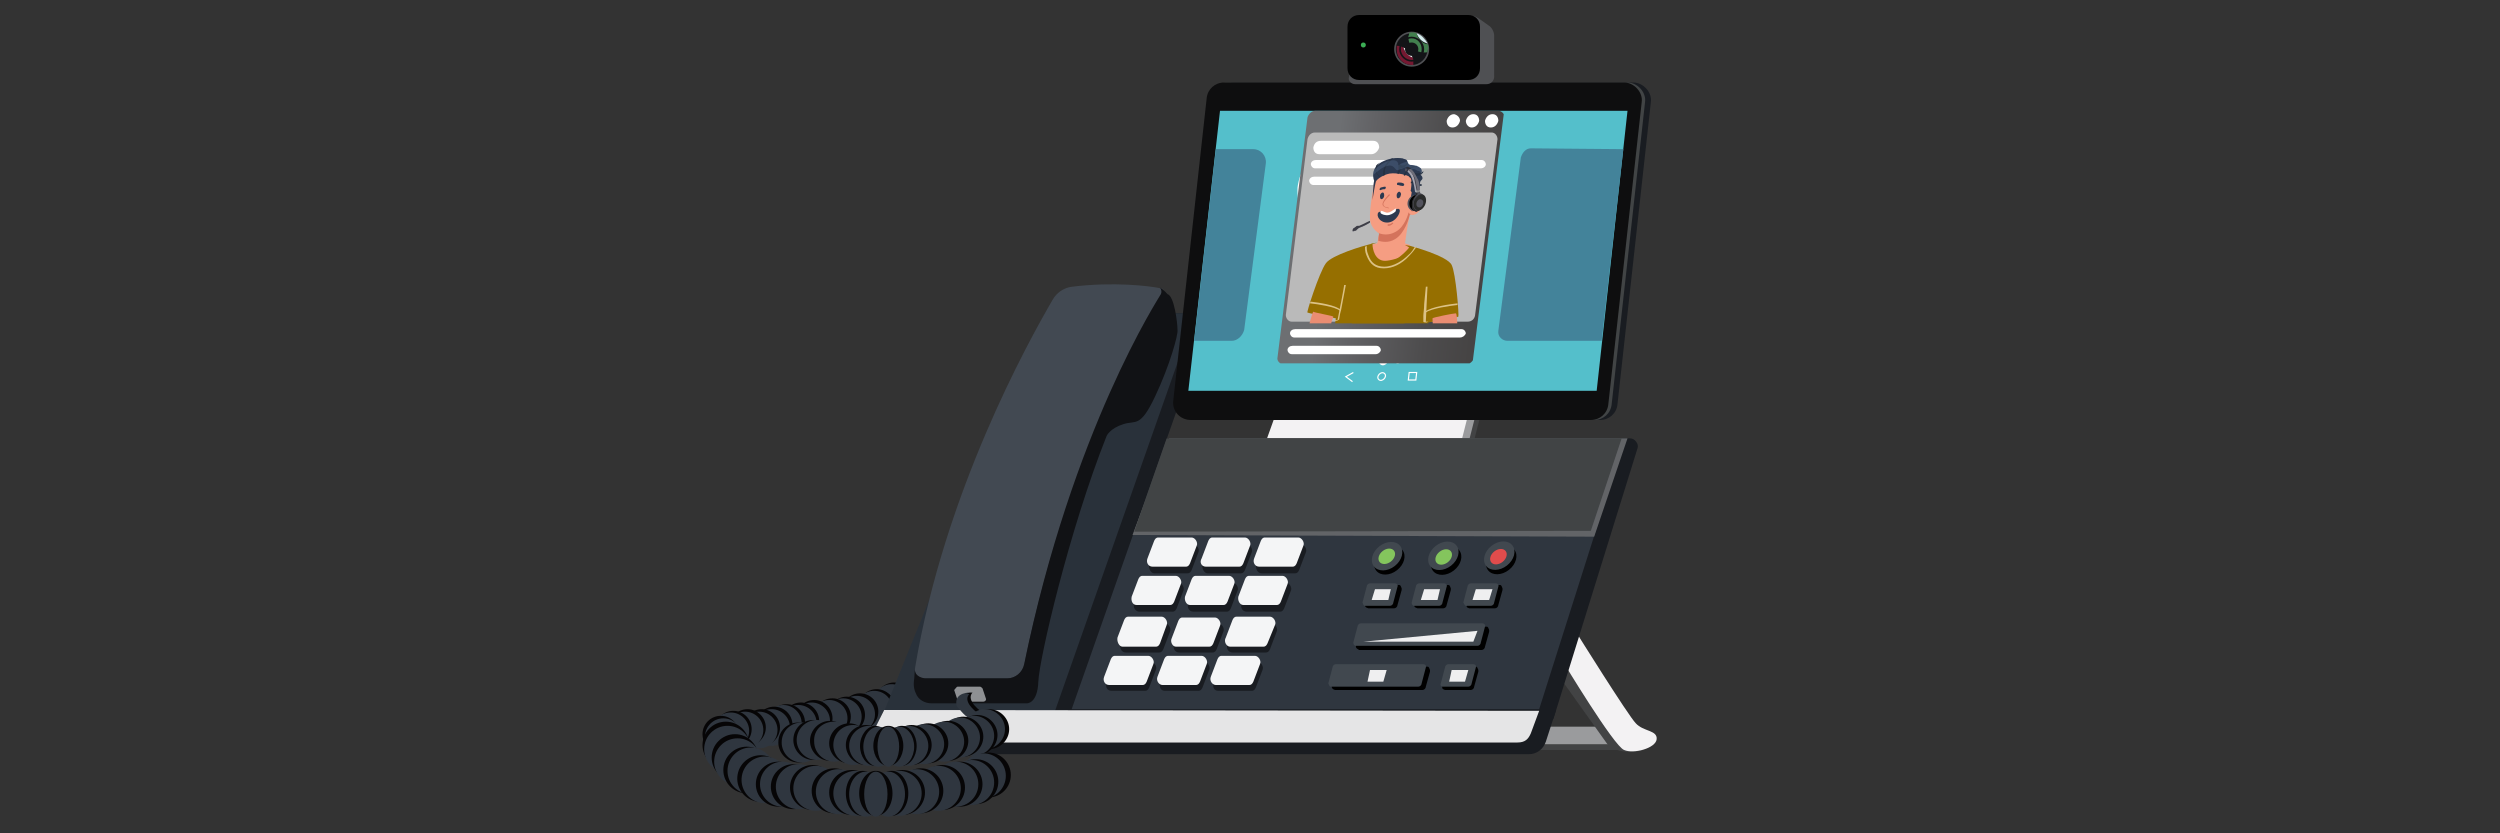 <?xml version="1.0" encoding="utf-8"?>
<!-- Generator: Adobe Illustrator 28.0.0, SVG Export Plug-In . SVG Version: 6.00 Build 0)  -->
<svg version="1.1" id="Layer_1" xmlns="http://www.w3.org/2000/svg" xmlns:xlink="http://www.w3.org/1999/xlink" x="0px" y="0px"
	 viewBox="0 0 300 100" style="enable-background:new 0 0 300 100;" xml:space="preserve">
<rect x="0" y="0" width="300" height="100" fill="#333333" stroke="none"/>
<style type="text/css">
	.st0{fill:#424344;}
	.st1{fill:#9A9B9D;}
	.st2{fill:#F3F2F3;}
	.st3{fill:#060506;}
	.st4{fill:#2F363F;}
	.st5{fill:#191C21;}
	.st6{fill:#29313A;}
	.st7{fill:#424952;}
	.st8{fill:#111215;}
	.st9{fill:#E5E5E6;}
	.st10{fill:#8E9093;}
	.st11{fill:#F4F5F6;}
	.st12{fill:#626467;}
	.st13{fill:#414445;}
	.st14{fill:#0E0E0F;}
	.st15{fill:#54BFCB;}
	.st16{fill:#43839A;}
	.st17{fill:#FFFFFF;}
	.st18{fill:none;stroke:#FFFFFF;stroke-width:0.141;stroke-miterlimit:10;}
	.st19{fill:none;stroke:#FFFFFF;stroke-width:0.14;stroke-miterlimit:10;}
	.st20{fill:#4F5053;}
	.st21{fill:#131417;}
	.st22{fill:#751831;}
	.st23{fill:#EFEFF0;}
	.st24{fill:#427F4E;}
	.st25{fill:#D3EBEB;}
	.st26{fill:#3BAD54;}
	.st27{fill:#41484F;}
	.st28{fill:#E14C4C;}
	.st29{fill:#84C55D;}
	.st30{clip-path:url(#SVGID_00000079468892542737687120000004286968021290389158_);}
	.st31{clip-path:url(#SVGID_00000047774339176441439240000011405013924026933634_);}
	
		.st32{clip-path:url(#SVGID_00000016065420176724441350000006239357493093863575_);fill:url(#SVGID_00000008108481945084399550000007258533219926502285_);}
	.st33{clip-path:url(#SVGID_00000052075971580448283010000016239296962455165848_);}
	.st34{clip-path:url(#SVGID_00000129919162826672940920000015247921732412497832_);fill:#BABABA;}
	.st35{clip-path:url(#SVGID_00000151512614843808280640000017195478885267672996_);fill:#FFFFFF;}
	.st36{clip-path:url(#SVGID_00000079448260490883838540000017973086888830558637_);fill:#FFFFFF;}
	.st37{clip-path:url(#SVGID_00000161627814382143769150000016656812696278595220_);fill:#FFFFFF;}
	.st38{clip-path:url(#SVGID_00000121259072112038310300000008778981409076719278_);fill:#FFFFFF;}
	.st39{clip-path:url(#SVGID_00000021101909623441983520000008649980302900002220_);fill:#FFFFFF;}
	.st40{clip-path:url(#SVGID_00000149364325615586306790000007197729089918872494_);fill:#FFFFFF;}
	.st41{clip-path:url(#SVGID_00000009550954708456725310000005538043792347165831_);fill:#FFFFFF;}
	.st42{clip-path:url(#SVGID_00000029737161840265111910000014302235094676042942_);fill:#FFFFFF;}
	.st43{clip-path:url(#SVGID_00000139292095768641910690000003763589793573698235_);}
	.st44{clip-path:url(#SVGID_00000059301371903699032960000003172978368820065162_);fill:#F59D82;}
	.st45{clip-path:url(#SVGID_00000111155064533298169620000012594980323407057559_);fill:#D4735C;}
	.st46{clip-path:url(#SVGID_00000126291671362326888240000008912626952508894371_);fill:#2C3950;}
	.st47{clip-path:url(#SVGID_00000059300611716503553390000007183738018427463095_);fill:#FFFFFF;}
	.st48{clip-path:url(#SVGID_00000178892324581901219550000004851188315341263776_);fill:#D4735C;}
	.st49{clip-path:url(#SVGID_00000101075148523709120780000017531601955077902754_);fill:#F59D82;}
	.st50{clip-path:url(#SVGID_00000087411140904731629960000010125408819495779976_);fill:#D4735C;}
	.st51{clip-path:url(#SVGID_00000103232193920351145340000003260313453456002194_);fill:#D4735C;}
	.st52{clip-path:url(#SVGID_00000109015076028382025680000006329742533766610054_);fill:#2C3950;}
	.st53{clip-path:url(#SVGID_00000146466545112842339970000002601216655585506227_);fill:#2C3950;}
	.st54{clip-path:url(#SVGID_00000101098793682344578380000015136926295939204741_);fill:#2C3950;}
	.st55{clip-path:url(#SVGID_00000142151987508821201690000016593437165426864272_);fill:#D4735C;}
	.st56{clip-path:url(#SVGID_00000011712543390733370990000003820616877046425523_);fill:#263142;}
	.st57{clip-path:url(#SVGID_00000168096975558350050940000010733303646410549146_);fill:#263142;}
	.st58{clip-path:url(#SVGID_00000040548634495617920060000014324237640666481324_);fill:#263142;}
	.st59{clip-path:url(#SVGID_00000106119302431762544730000002685571327572446853_);fill:#263142;}
	.st60{clip-path:url(#SVGID_00000049205960112240384240000018141970156708535733_);fill:#263142;}
	.st61{clip-path:url(#SVGID_00000036217052993557498880000015171742068027844258_);fill:#263142;}
	.st62{opacity:0.17;clip-path:url(#SVGID_00000178903301865657859690000009597258724430739611_);}
	.st63{clip-path:url(#SVGID_00000115499587879891742650000011000288135222245047_);}
	.st64{clip-path:url(#SVGID_00000142170152097917997850000009842434762031554187_);fill:#8BB0DC;}
	.st65{clip-path:url(#SVGID_00000137111522479420483900000016153850814839629742_);fill:#8BB0DC;}
	.st66{clip-path:url(#SVGID_00000018230485045474858380000010782656033310316183_);fill:#966F00;}
	.st67{clip-path:url(#SVGID_00000002360846214520133790000002269111364285265037_);fill:#966F00;}
	.st68{clip-path:url(#SVGID_00000106852301826633936200000012599302666798510499_);fill:#DCC286;}
	.st69{clip-path:url(#SVGID_00000080195606812196076160000018432081727961210550_);fill:#EA8D72;}
	.st70{clip-path:url(#SVGID_00000090266278871480026310000011935099136136966017_);fill:#DCC286;}
	.st71{clip-path:url(#SVGID_00000182529354281145564430000013267005277330781109_);fill:#DCC286;}
	.st72{clip-path:url(#SVGID_00000134966454359690955000000013312007840605446049_);fill:#DCC286;}
	.st73{clip-path:url(#SVGID_00000134936203906673075670000006359596323341041843_);fill:#EA8D72;}
	.st74{clip-path:url(#SVGID_00000035519929321681011230000004084433416378675894_);fill:#DCC286;}
	.st75{clip-path:url(#SVGID_00000013158647258247336560000000956298865764826811_);fill:#2C3950;}
	.st76{clip-path:url(#SVGID_00000108996641409229244010000002938853292787045799_);fill:#2C3950;}
	.st77{clip-path:url(#SVGID_00000109018459670002066850000007399244520599051659_);}
	.st78{fill:#53535D;}
	.st79{fill:#36353E;}
	.st80{fill:#2A2B2A;}
	.st81{fill:#43424C;}
	.st82{fill:#A4A4B0;}
	.st83{fill:#403E47;}
	.st84{fill:#6D6D79;}
	.st85{fill:#524F5A;}
	.st86{fill:#2E2E36;}
	.st87{fill:#8C8C8C;}
	.st88{fill:#B2B3B4;}
	.st89{clip-path:url(#SVGID_00000062172426838647407610000002932656857320198581_);}
	.st90{fill:#7F7E88;}
	.st91{fill:#3D3D46;}
</style>
<g>
	<polygon class="st0" points="178.2,47.7 176.5,54.4 151.9,54.4 154.3,47.7 	"/>
	<polygon class="st1" points="177.6,47.7 175.9,54.4 152.3,54.4 154.6,47.7 	"/>
	<polygon class="st2" points="176.7,47.7 175,54.4 151.4,54.4 153.8,47.7 	"/>
	<g>
		<circle class="st3" cx="107.3" cy="84.1" r="2.2"/>
		<circle class="st4" cx="107" cy="84.3" r="2.2"/>
	</g>
	<g>
		<circle class="st3" cx="105.4" cy="85.1" r="2.2"/>
		<circle class="st4" cx="105.1" cy="85.4" r="2.2"/>
	</g>
	<g>
		<circle class="st3" cx="105.2" cy="84.9" r="2.2"/>
		<circle class="st4" cx="104.9" cy="85.1" r="2.2"/>
	</g>
	<g>
		<circle class="st3" cx="103.2" cy="85.4" r="2.2"/>
		<circle class="st4" cx="102.8" cy="85.7" r="2.2"/>
	</g>
	<g>
		<circle class="st3" cx="101.6" cy="85.8" r="2.2"/>
		<path class="st4" d="M101.2,83.8c1.2,0,2.2,1,2.2,2.2s-1,2.2-2.2,2.2S99,87.3,99,86S100,83.8,101.2,83.8z"/>
	</g>
	<g>
		<path class="st3" d="M99.9,83.8c1.2,0,2.2,1,2.2,2.2s-1,2.2-2.2,2.2c-1.2,0-2.2-1-2.2-2.2S98.6,83.8,99.9,83.8z"/>
		<circle class="st4" cx="99.5" cy="86.2" r="2.2"/>
	</g>
	<g>
		<circle class="st3" cx="97.7" cy="86.2" r="2.2"/>
		<path class="st4" d="M97.4,84.3c1.2,0,2.2,1,2.2,2.2s-1,2.2-2.2,2.2s-2.2-1-2.2-2.2S96.2,84.3,97.4,84.3z"/>
	</g>
	<g>
		<path class="st3" d="M96.1,84.3c1.2,0,2.2,1,2.2,2.2s-1,2.2-2.2,2.2c-1.2,0-2.2-1-2.2-2.2S94.9,84.3,96.1,84.3z"/>
		<circle class="st4" cx="95.8" cy="86.8" r="2.2"/>
	</g>
	<g>
		<circle class="st3" cx="94.4" cy="86.7" r="2.2"/>
		<path class="st4" d="M94,84.6c1.2,0,2.2,1,2.2,2.2c0,1.2-1,2.2-2.2,2.2c-1.2,0-2.2-1-2.2-2.2C91.8,85.6,92.8,84.6,94,84.6z"/>
	</g>
	<g>
		<circle class="st3" cx="92.9" cy="87" r="2.2"/>
		<path class="st4" d="M92.6,85.1c1.2,0,2.2,1,2.2,2.2c0,1.2-1,2.2-2.2,2.2s-2.2-1-2.2-2.2C90.3,86.1,91.3,85.1,92.6,85.1z"/>
	</g>
	<g>
		<path class="st3" d="M91.4,85.1c1.2,0,2.2,1,2.2,2.2c0,1.2-1,2.2-2.2,2.2c-1.2,0-2.2-1-2.2-2.2C89.2,86.1,90.2,85.1,91.4,85.1z"/>
		<circle class="st4" cx="91.1" cy="87.6" r="2.2"/>
	</g>
	<g>
		<path class="st3" d="M89.7,85.1c1.2,0,2.2,1,2.2,2.2c0,1.2-1,2.2-2.2,2.2s-2.2-1-2.2-2.2C87.5,86.1,88.5,85.1,89.7,85.1z"/>
		<circle class="st4" cx="89.4" cy="87.6" r="2.2"/>
	</g>
	<g>
		<circle class="st3" cx="88" cy="87.5" r="2.2"/>
		<path class="st4" d="M87.7,85.5c1.2,0,2.2,1,2.2,2.2c0,1.2-1,2.2-2.2,2.2c-1.2,0-2.2-1-2.2-2.2C85.4,86.5,86.4,85.5,87.7,85.5z"/>
	</g>
	<g>
		<circle class="st3" cx="86.5" cy="88.1" r="2.2"/>
		<circle class="st4" cx="86.8" cy="88.4" r="2.2"/>
	</g>
	<g>
		<circle class="st3" cx="87.1" cy="89.4" r="2.8"/>
		<circle class="st4" cx="87.3" cy="89.9" r="2.8"/>
	</g>
	<g>
		<circle class="st3" cx="88.2" cy="90.9" r="2.8"/>
		<circle class="st4" cx="88.5" cy="91.4" r="2.8"/>
	</g>
	<g>
		<circle class="st3" cx="89.6" cy="92.4" r="2.8"/>
		<circle class="st4" cx="90.1" cy="92.5" r="2.8"/>
	</g>
	<g>
		<ellipse transform="matrix(0.17 -0.985 0.985 0.17 -16.25 167.48)" class="st3" cx="91.3" cy="93.4" rx="2.8" ry="2.8"/>
		<ellipse transform="matrix(0.17 -0.985 0.985 0.17 -16.018 168.091)" class="st4" cx="91.8" cy="93.6" rx="2.8" ry="2.8"/>
	</g>
	<polygon class="st1" points="184.5,87.2 194.1,87.2 197,90 183.6,90 	"/>
	<path class="st0" d="M181.8,89.3h14.1L197,90h-14.6C182.4,90,182,89.2,181.8,89.3z"/>
	<path class="st0" d="M186.4,80.2l6.7,9.4c0,0,1.8,1.1,4.1,0.4L188,78.5L186.4,80.2z"/>
	<path class="st2" d="M189.1,75.8c0,0,6.3,10.1,7.2,11c0.9,1,2.6,0.8,2.5,1.9c-0.1,1.1-2.8,1.8-3.9,1.3c-1.2-0.4-7.4-10.7-7.4-10.7
		L189.1,75.8z"/>
	<path class="st5" d="M128.1,86l58.3,0.3l10.1-32.5c0.2-0.5-0.3-1.2-0.9-1.2h-57L128.1,86z"/>
	<path class="st5" d="M144,37.6h-16.7l-19.4,48h20.5l16.5-46.8C145.1,38.2,144.7,37.6,144,37.6z"/>
	<path class="st6" d="M142.1,37.6h-16.7l-19.4,48h20.5L143,38.7C143.2,38.2,142.7,37.6,142.1,37.6z"/>
	<path class="st7" d="M139.3,34.6c-1.4-0.3-5.7-0.8-10.6-0.2c-1,0.1-1.9,0.7-2.4,1.6c-2.9,5-13,23.1-16.5,44.2
		c-0.1,0.7,0.4,1.2,1.1,1.2h10c1,0,1.8-0.7,2-1.6c1.2-6,6-27.2,16.7-44.7C139.7,34.9,139.6,34.6,139.3,34.6z"/>
	<path class="st8" d="M109.7,81.5c0,0-0.2,0.9,0.2,1.7c0.3,0.8,1.1,1.2,1.9,1.2h11.4c0,0,1.3,0.1,1.4-2.6c0.1-2.7,3.7-18.2,8.2-29.5
		c0,0,0.4-0.9,2-1.4c1.5-0.5,2,0.5,3.8-3.3s2.8-7.5,2.7-8c0-0.9-0.4-4.1-1.2-4.3c0,0-0.4-0.5-0.9-0.8c0,0,0.3,0.4,0.1,0.8
		c-0.2,0.4-10.6,16.2-16.4,44.4c-0.2,1-1.1,1.7-2,1.7H111c0,0-1.4-0.1-1.2-1.3L109.7,81.5z"/>
	<path class="st5" d="M105.9,90.5h77.6c0.9,0,1.7-0.6,2-1.5l1.2-3.7H106l-1.4,3.2C104.2,89.5,105,90.5,105.9,90.5z"/>
	<path class="st9" d="M105.9,89.1h76.2c0.9,0,1.3-0.4,1.6-1.1l1-2.7l-78.6-0.1l-1.2,2.4C104.7,88.3,105,89.1,105.9,89.1z"/>
	<path class="st4" d="M128.6,85.1h56.1l9.9-31.2c0.2-0.5-0.3-1.2-0.9-1.2H140L128.6,85.1z"/>
	<path class="st10" d="M114.9,82.4h2.7c0.1,0,0.2,0.1,0.3,0.2l0.4,1.2c0.1,0.2-0.1,0.4-0.3,0.4h-2.8c-0.1,0-0.2-0.1-0.3-0.2
		l-0.4-1.2C114.7,82.6,114.8,82.4,114.9,82.4z"/>
	<g>
		<path class="st4" d="M116.5,83.1c0,0-2.1-0.1-1.7,1.6c0,0,1,1.3,1.4,1.4l1.5-0.5C117.8,85.5,115.6,84.1,116.5,83.1z"/>
		<g>
			<path class="st3" d="M117.9,85.5c0,0-2.1-1.4-1.2-2.4c0,0-0.4,0-0.9,0.2c0.3-0.1,0.5,0,0.5,0c-0.9,1,1.2,2.4,1.2,2.4l-1.2,0.4
				c0,0,0,0,0.1,0L117.9,85.5z"/>
		</g>
	</g>
	<g>
		<path class="st3" d="M118.7,85.1c1.3,0,2.4,1.1,2.4,2.4c0,1.3-1.1,2.4-2.4,2.4s-2.4-1.1-2.4-2.4C116.3,86.1,117.3,85.1,118.7,85.1
			z"/>
		<path class="st4" d="M118.2,85.1c1.3,0,2.4,1.1,2.4,2.4c0,1.3-1.1,2.4-2.4,2.4s-2.4-1.1-2.4-2.4C115.8,86.2,116.9,85.1,118.2,85.1
			z"/>
	</g>
	<g>
		<path class="st3" d="M117.3,85.8c1.3,0,2.4,1.1,2.4,2.4c0,1.3-1.1,2.4-2.4,2.4s-2.4-1.1-2.4-2.4C114.9,86.8,116,85.8,117.3,85.8z"
			/>
		<path class="st4" d="M116.9,85.9c1.3,0,2.4,1.1,2.4,2.4c0,1.3-1.1,2.4-2.4,2.4s-2.4-1.1-2.4-2.4C114.5,87,115.6,85.9,116.9,85.9z"
			/>
	</g>
	<g>
		<path class="st3" d="M115.6,86c1.3,0,2.4,1.1,2.4,2.4c0,1.3-1.1,2.4-2.4,2.4c-1.3,0-2.4-1.1-2.4-2.4C113.2,87.1,114.3,86,115.6,86
			z"/>
		<path class="st4" d="M115.2,86.1c1.3,0,2.4,1.1,2.4,2.4c0,1.3-1.1,2.4-2.4,2.4c-1.3,0-2.4-1.1-2.4-2.4
			C112.8,87.2,113.9,86.1,115.2,86.1z"/>
	</g>
	<g>
		<path class="st3" d="M113.8,86.5c1.3,0,2.4,1.1,2.4,2.4c0,1.3-1.1,2.4-2.4,2.4c-1.3,0-2.4-1.1-2.4-2.4
			C111.4,87.6,112.4,86.5,113.8,86.5z"/>
		<path class="st4" d="M113.3,86.6c1.3,0,2.4,1.1,2.4,2.4c0,1.3-1.1,2.4-2.4,2.4c-1.3,0-2.4-1.1-2.4-2.4
			C110.9,87.6,112,86.6,113.3,86.6z"/>
	</g>
	<g>
		<path class="st3" d="M111.4,86.8c1.3,0,2.4,1.1,2.4,2.4c0,1.3-1.1,2.4-2.4,2.4c-1.3,0-2.4-1.1-2.4-2.4
			C109,87.9,110,86.8,111.4,86.8z"/>
		<path class="st4" d="M110.9,86.9c1.3,0,2.4,1.1,2.4,2.4s-1.1,2.4-2.4,2.4c-1.3,0-2.4-1.1-2.4-2.4S109.6,86.9,110.9,86.9z"/>
	</g>
	<g>
		<path class="st3" d="M109.4,87c1.3,0,2.4,1.1,2.4,2.4c0,1.3-1.1,2.4-2.4,2.4c-1.3,0-2.4-1.1-2.4-2.4C107,88.1,108.1,87,109.4,87z"
			/>
		<path class="st4" d="M109,87.1c1.3,0,2.4,1.1,2.4,2.4s-1.1,2.4-2.4,2.4c-1.3,0-2.4-1.1-2.4-2.4S107.6,87.1,109,87.1z"/>
	</g>
	<g>
		<path class="st3" d="M108.2,87.1c1,0,1.8,1.1,1.8,2.4s-0.8,2.4-1.8,2.4c-1,0-1.8-1.1-1.8-2.4S107.3,87.1,108.2,87.1z"/>
		<path class="st4" d="M107.9,87.2c1,0,1.8,1.1,1.8,2.4s-0.8,2.4-1.8,2.4c-1,0-1.8-1.1-1.8-2.4S106.9,87.2,107.9,87.2z"/>
	</g>
	<g>
		<path class="st3" d="M95.8,86.7c1.3,0,2.4,1.1,2.4,2.4c0,1.3-1.1,2.4-2.4,2.4c-1.3,0-2.4-1.1-2.4-2.4
			C93.4,87.7,94.5,86.7,95.8,86.7z"/>
		<path class="st4" d="M96.2,86.7c1.3,0,2.4,1.1,2.4,2.4c0,1.3-1.1,2.4-2.4,2.4c-1.3,0-2.4-1.1-2.4-2.4
			C93.8,87.7,94.9,86.7,96.2,86.7z"/>
	</g>
	<g>
		<path class="st3" d="M97.6,86.4c1.3,0,2.4,1.1,2.4,2.4c0,1.3-1.1,2.4-2.4,2.4s-2.4-1.1-2.4-2.4C95.2,87.5,96.2,86.4,97.6,86.4z"/>
		<path class="st4" d="M98,86.4c1.3,0,2.4,1.1,2.4,2.4c0,1.3-1.1,2.4-2.4,2.4s-2.4-1.1-2.4-2.4C95.6,87.5,96.7,86.4,98,86.4z"/>
	</g>
	<g>
		<path class="st3" d="M99.6,86.5c1.3,0,2.4,1.1,2.4,2.4c0,1.3-1.1,2.4-2.4,2.4c-1.3,0-2.4-1.1-2.4-2.4
			C97.2,87.6,98.3,86.5,99.6,86.5z"/>
		<path class="st4" d="M100.1,86.6c1.3,0,2.4,1.1,2.4,2.4c0,1.3-1.1,2.4-2.4,2.4c-1.3,0-2.4-1.1-2.4-2.4
			C97.6,87.6,98.7,86.6,100.1,86.6z"/>
	</g>
	<g>
		<path class="st3" d="M101.9,86.8c1.3,0,2.4,1.1,2.4,2.4c0,1.3-1.1,2.4-2.4,2.4c-1.3,0-2.4-1.1-2.4-2.4
			C99.5,87.9,100.6,86.8,101.9,86.8z"/>
		<path class="st4" d="M102.4,87c1.3,0,2.4,1.1,2.4,2.4c0,1.3-1.1,2.4-2.4,2.4c-1.3,0-2.4-1.1-2.4-2.4C100,88.1,101,87,102.4,87z"/>
	</g>
	<g>
		<path class="st3" d="M103.9,87c1.3,0,2.4,1.1,2.4,2.4c0,1.3-1.1,2.4-2.4,2.4s-2.4-1.1-2.4-2.4C101.5,88.1,102.6,87,103.9,87z"/>
		<path class="st4" d="M104.3,87.1c1.3,0,2.4,1.1,2.4,2.4s-1.1,2.4-2.4,2.4s-2.4-1.1-2.4-2.4S103,87.1,104.3,87.1z"/>
	</g>
	<g>
		<path class="st3" d="M105,87.1c1,0,1.8,1.1,1.8,2.4s-0.8,2.4-1.8,2.4s-1.8-1.1-1.8-2.4S104.1,87.1,105,87.1z"/>
		<path class="st4" d="M105.4,87.2c1,0,1.8,1.1,1.8,2.4s-0.8,2.4-1.8,2.4s-1.8-1.1-1.8-2.4S104.4,87.2,105.4,87.2z"/>
	</g>
	<g>
		<path class="st3" d="M106.6,87.1c1,0,1.8,1.1,1.8,2.4s-0.8,2.4-1.8,2.4c-1,0-1.8-1.1-1.8-2.4S105.6,87.1,106.6,87.1z"/>
		<path class="st4" d="M106.6,87.2c0.7,0,1.3,1.1,1.3,2.4s-0.6,2.4-1.3,2.4c-0.7,0-1.3-1.1-1.3-2.4S105.8,87.2,106.6,87.2z"/>
	</g>
	<g>
		<circle class="st3" cx="118.6" cy="93" r="2.7"/>
		<circle class="st4" cx="118" cy="93.1" r="2.7"/>
	</g>
	<g>
		<circle class="st3" cx="117.1" cy="93.8" r="2.7"/>
		<circle class="st4" cx="116.6" cy="93.9" r="2.7"/>
	</g>
	<g>
		<circle class="st3" cx="115.2" cy="94.1" r="2.7"/>
		<circle class="st4" cx="114.7" cy="94.1" r="2.7"/>
	</g>
	<g>
		<circle class="st3" cx="113.1" cy="94.5" r="2.7"/>
		<circle class="st4" cx="112.6" cy="94.6" r="2.7"/>
	</g>
	<g>
		<circle class="st3" cx="110.5" cy="94.9" r="2.7"/>
		<circle class="st4" cx="110" cy="95" r="2.7"/>
	</g>
	<g>
		<circle class="st3" cx="108.3" cy="95.1" r="2.7"/>
		<circle class="st4" cx="107.9" cy="95.2" r="2.7"/>
	</g>
	<g>
		<ellipse class="st3" cx="107" cy="95.2" rx="2" ry="2.7"/>
		<ellipse class="st4" cx="106.6" cy="95.3" rx="2" ry="2.7"/>
	</g>
	<g>
		<circle class="st3" cx="93.4" cy="94.1" r="2.7"/>
		<circle class="st4" cx="93.9" cy="94.1" r="2.7"/>
	</g>
	<g>
		<circle class="st3" cx="95.2" cy="94.4" r="2.7"/>
		<circle class="st4" cx="95.8" cy="94.4" r="2.7"/>
	</g>
	<g>
		<circle class="st3" cx="97.5" cy="94.5" r="2.7"/>
		<circle class="st4" cx="97.9" cy="94.6" r="2.7"/>
	</g>
	<g>
		<circle class="st3" cx="100.1" cy="94.9" r="2.7"/>
		<circle class="st4" cx="100.6" cy="95" r="2.7"/>
	</g>
	<g>
		<circle class="st3" cx="102.2" cy="95.1" r="2.7"/>
		<circle class="st4" cx="102.7" cy="95.2" r="2.7"/>
	</g>
	<g>
		<ellipse class="st3" cx="103.5" cy="95.2" rx="2" ry="2.7"/>
		<ellipse class="st4" cx="103.9" cy="95.3" rx="2" ry="2.7"/>
	</g>
	<g>
		<ellipse class="st3" cx="105.1" cy="95.2" rx="2" ry="2.7"/>
		<ellipse class="st4" cx="105.1" cy="95.3" rx="1.4" ry="2.7"/>
	</g>
	<g>
		<path class="st5" d="M151.4,68.8h4c0.3,0,0.4-0.2,0.5-0.4l0.8-2.1c0.2-0.4-0.2-1-0.6-1h-4c-0.3,0-0.4,0.2-0.5,0.4l-0.8,2.1
			C150.6,68.2,150.9,68.8,151.4,68.8z"/>
		<path class="st5" d="M144.9,68.8h4c0.3,0,0.4-0.2,0.5-0.4l0.8-2.1c0.2-0.4-0.2-1-0.6-1h-4c-0.3,0-0.4,0.2-0.5,0.4l-0.8,2.1
			C144.2,68.2,144.5,68.8,144.9,68.8z"/>
		<path class="st5" d="M138.5,68.8h4c0.3,0,0.4-0.2,0.5-0.4l0.8-2.1c0.2-0.4-0.2-1-0.6-1h-4c-0.3,0-0.4,0.2-0.5,0.4l-0.8,2.1
			C137.8,68.2,138.1,68.8,138.5,68.8z"/>
		<path class="st5" d="M149.6,73.4h4c0.3,0,0.4-0.2,0.5-0.4l0.8-2.1c0.2-0.4-0.2-1-0.6-1h-4c-0.3,0-0.4,0.2-0.5,0.4l-0.8,2.1
			C148.8,72.9,149.1,73.4,149.6,73.4z"/>
		<path class="st5" d="M143.2,73.4h4c0.3,0,0.4-0.2,0.5-0.4l0.8-2.1c0.2-0.4-0.2-1-0.6-1h-4c-0.3,0-0.4,0.2-0.5,0.4l-0.8,2.1
			C142.4,72.9,142.7,73.4,143.2,73.4z"/>
		<path class="st5" d="M136.7,73.4h4c0.3,0,0.4-0.2,0.5-0.4l0.8-2.1c0.2-0.4-0.2-1-0.6-1h-4c-0.3,0-0.4,0.2-0.5,0.4l-0.8,2.1
			C135.9,72.9,136.3,73.4,136.7,73.4z"/>
		<path class="st5" d="M147.9,78.3h4c0.3,0,0.4-0.2,0.5-0.4l0.8-2.1c0.2-0.4-0.2-1-0.6-1h-4c-0.3,0-0.4,0.2-0.5,0.4l-0.8,2.1
			C147.1,77.8,147.4,78.3,147.9,78.3z"/>
		<path class="st5" d="M141.5,78.3h4c0.3,0,0.4-0.2,0.5-0.4l0.8-2.1c0.2-0.4-0.2-1-0.6-1h-4c-0.3,0-0.4,0.2-0.5,0.4l-0.8,2.1
			C140.7,77.8,141,78.3,141.5,78.3z"/>
		<path class="st5" d="M135.1,78.3h4c0.3,0,0.4-0.2,0.5-0.4l0.8-2.1c0.2-0.4-0.2-1-0.6-1h-4c-0.3,0-0.4,0.2-0.5,0.4l-0.8,2.1
			C134.3,77.8,134.6,78.3,135.1,78.3z"/>
		<path class="st5" d="M146.2,82.9h4c0.3,0,0.4-0.2,0.5-0.4l0.8-2.1c0.2-0.4-0.2-1-0.6-1h-4c-0.3,0-0.4,0.2-0.5,0.4l-0.8,2.1
			C145.5,82.5,145.7,82.9,146.2,82.9z"/>
		<path class="st5" d="M139.8,82.9h4c0.3,0,0.4-0.2,0.5-0.4l0.8-2.1c0.2-0.4-0.2-1-0.6-1h-4c-0.3,0-0.4,0.2-0.5,0.4l-0.8,2.1
			C139.1,82.5,139.3,82.9,139.8,82.9z"/>
		<path class="st5" d="M133.4,82.9h4c0.3,0,0.4-0.2,0.5-0.4l0.8-2.1c0.2-0.4-0.2-1-0.6-1h-4c-0.3,0-0.4,0.2-0.5,0.4l-0.8,2.1
			C132.6,82.5,132.9,82.9,133.4,82.9z"/>
	</g>
	<g>
		<path class="st11" d="M151.1,68h4c0.3,0,0.4-0.2,0.5-0.4l0.8-2.1c0.2-0.4-0.2-1-0.6-1h-4c-0.3,0-0.4,0.2-0.5,0.4l-0.8,2.1
			C150.3,67.5,150.6,68,151.1,68z"/>
		<path class="st11" d="M144.7,68h4c0.3,0,0.4-0.2,0.5-0.4l0.8-2.1c0.2-0.4-0.2-1-0.6-1h-3.9c-0.3,0-0.4,0.2-0.5,0.4l-0.8,2.1
			C143.9,67.5,144.2,68,144.7,68z"/>
		<path class="st11" d="M138.3,68h4c0.3,0,0.4-0.2,0.5-0.4l0.8-2.1c0.2-0.4-0.2-1-0.6-1h-4c-0.3,0-0.4,0.2-0.5,0.4l-0.8,2.1
			C137.5,67.5,137.8,68,138.3,68z"/>
		<path class="st11" d="M149.2,72.6h4c0.3,0,0.4-0.2,0.5-0.4l0.8-2.1c0.2-0.4-0.2-1-0.6-1h-4c-0.3,0-0.4,0.2-0.5,0.4l-0.8,2.1
			C148.5,72.1,148.8,72.6,149.2,72.6z"/>
		<path class="st11" d="M142.8,72.6h4c0.3,0,0.4-0.2,0.5-0.4l0.8-2.1c0.2-0.4-0.2-1-0.6-1h-4c-0.3,0-0.4,0.2-0.5,0.4l-0.8,2.1
			C142.1,72.1,142.4,72.6,142.8,72.6z"/>
		<path class="st11" d="M136.4,72.6h4c0.3,0,0.4-0.2,0.5-0.4l0.8-2.1c0.2-0.4-0.2-1-0.6-1h-4c-0.3,0-0.4,0.2-0.5,0.4l-0.8,2.1
			C135.7,72.1,135.9,72.6,136.4,72.6z"/>
		<path class="st11" d="M147.6,77.6h4c0.3,0,0.4-0.2,0.5-0.4L153,75c0.2-0.4-0.2-1-0.6-1h-4c-0.3,0-0.4,0.2-0.5,0.4l-0.8,2.1
			C146.8,77,147.2,77.6,147.6,77.6z"/>
		<path class="st11" d="M141.1,77.6h4c0.3,0,0.4-0.2,0.5-0.4l0.8-2.1c0.2-0.4-0.2-1-0.6-1h-3.9c-0.3,0-0.4,0.2-0.5,0.4l-0.8,2.1
			C140.4,77,140.7,77.6,141.1,77.6z"/>
		<path class="st11" d="M134.7,77.6h4c0.3,0,0.4-0.2,0.5-0.4L140,75c0.2-0.4-0.2-1-0.6-1h-4c-0.3,0-0.4,0.2-0.5,0.4l-0.8,2.1
			C134,77,134.3,77.6,134.7,77.6z"/>
		<path class="st11" d="M145.9,82.2h4c0.3,0,0.4-0.2,0.5-0.4l0.8-2.1c0.2-0.4-0.2-1-0.6-1h-4c-0.3,0-0.4,0.2-0.5,0.4l-0.8,2.1
			C145.1,81.7,145.5,82.2,145.9,82.2z"/>
		<path class="st11" d="M139.5,82.2h4c0.3,0,0.4-0.2,0.5-0.4l0.8-2.1c0.2-0.4-0.2-1-0.6-1h-4c-0.3,0-0.4,0.2-0.5,0.4l-0.8,2.1
			C138.7,81.7,139.1,82.2,139.5,82.2z"/>
		<path class="st11" d="M133.1,82.2h4c0.3,0,0.4-0.2,0.5-0.4l0.8-2.1c0.2-0.4-0.2-1-0.6-1h-4c-0.3,0-0.4,0.2-0.5,0.4l-0.8,2.1
			C132.3,81.7,132.6,82.2,133.1,82.2z"/>
	</g>
	<polygon class="st12" points="135.9,64.2 191.3,64.4 195.3,52.6 140.3,52.6 	"/>
	<polygon class="st13" points="136.1,63.8 190.9,63.7 194.6,52.6 140,52.6 	"/>
	<path class="st5" d="M144,50.4h48c1.1,0,2-0.8,2.1-1.9l4-36.2c0.2-1.2-0.9-2.4-2.1-2.4h-47.9c-1.1,0-2,0.8-2.1,1.9L142,48
		C141.8,49.3,142.8,50.4,144,50.4z"/>
	<path class="st13" d="M143.3,50.4h48c1.1,0,2-0.8,2.1-1.9l4-36.2c0.2-1.2-0.9-2.4-2.1-2.4h-48c-1.1,0-2,0.8-2.1,1.9l-4,36.2
		C141.1,49.3,142.1,50.4,143.3,50.4z"/>
	<path class="st14" d="M142.9,50.4h48c1.1,0,2-0.8,2.1-1.9l4-36.2c0.2-1.2-0.9-2.4-2.1-2.4h-48c-1.1,0-2,0.8-2.1,1.9l-4,36.2
		C140.6,49.3,141.6,50.4,142.9,50.4z"/>
	<polygon class="st15" points="146.4,13.3 195.3,13.3 191.6,46.9 142.6,46.9 	"/>
	<path class="st16" d="M183.7,17.8l11.1,0.1l-2.6,23h-11.3c-0.6,0-1.2-0.5-1.1-1.2l2.7-20.8C182.7,18.3,183.1,17.8,183.7,17.8z"/>
	<path class="st16" d="M147.8,40.9h-4.5l2.6-23h4.5c0.9,0,1.6,0.8,1.5,1.7l-2.6,20C149.1,40.3,148.5,40.9,147.8,40.9z"/>
	<g>
		<path class="st17" d="M160.5,22.4c-0.3,2.2-1.2,3.5-2.8,3.5c-1.3,0-2.1-1.2-2-3.4c0.3-2.2,1.3-3.4,2.8-3.5
			C160,19.1,160.7,20.3,160.5,22.4z M156.7,22.5c-0.2,1.7,0.3,2.7,1.2,2.7c1,0,1.5-1.1,1.7-2.8c0.2-1.6-0.2-2.7-1.2-2.7
			C157.6,19.8,156.9,20.8,156.7,22.5z"/>
		<path class="st17" d="M161.1,24.1c0.1-0.8,0.7-1.4,1.6-1.8l0,0c-0.7-0.4-1-0.9-1-1.4c0.1-1.1,1.2-1.8,2.3-1.8c1.3,0,2,0.8,1.9,1.6
			c-0.1,0.5-0.4,1.2-1.3,1.5l0,0c0.8,0.4,1.3,0.9,1.2,1.7c-0.1,1.2-1.2,2-2.6,2C161.8,25.8,161,25,161.1,24.1z M164.8,24.1
			c0.1-0.8-0.4-1.2-1.3-1.4c-0.8,0.3-1.3,0.7-1.4,1.3c-0.1,0.6,0.4,1.2,1.2,1.2C164.2,25.2,164.8,24.7,164.8,24.1z M162.6,20.8
			c-0.1,0.6,0.4,1,1.2,1.2c0.6-0.2,1.2-0.6,1.2-1.2c0.1-0.5-0.2-1.1-1.1-1.1C163.2,19.7,162.7,20.2,162.6,20.8z"/>
		<path class="st17" d="M166.6,25.2c0-0.4,0.4-0.6,0.7-0.6c0.4,0,0.6,0.3,0.5,0.6c0,0.4-0.4,0.6-0.7,0.6
			C166.8,25.8,166.6,25.6,166.6,25.2z M167,21.6c0-0.4,0.4-0.6,0.7-0.6c0.4,0,0.6,0.3,0.5,0.6c0,0.4-0.4,0.6-0.7,0.6
			C167.2,22.3,166.9,22,167,21.6z"/>
		<path class="st17" d="M168.7,25.7l0.1-0.5l0.8-0.7c2-1.6,2.8-2.5,2.9-3.5c0.1-0.6-0.2-1.2-1.2-1.2c-0.6,0-1.2,0.4-1.5,0.5
			l-0.3-0.6c0.5-0.4,1.2-0.7,2-0.7c1.5,0,2,1,2,1.9c-0.1,1.2-1.2,2.2-2.8,3.6l-0.6,0.4l0,0h3.1l-0.1,0.7L168.7,25.7z"/>
		<path class="st17" d="M179.1,22.3c-0.3,2.2-1.2,3.5-2.8,3.5c-1.3,0-2.1-1.2-2-3.4c0.3-2.2,1.3-3.4,2.8-3.5
			C178.7,19,179.4,20.1,179.1,22.3z M175.4,22.4c-0.2,1.7,0.3,2.7,1.2,2.7c1,0,1.5-1.1,1.7-2.8c0.2-1.6-0.2-2.7-1.2-2.7
			C176.3,19.7,175.6,20.6,175.4,22.4z"/>
	</g>
	<g>
		
			<ellipse transform="matrix(0.701 -0.714 0.714 0.701 17.37 131.809)" class="st18" cx="165.7" cy="45.2" rx="0.5" ry="0.4"/>
		<polygon class="st19" points="169.9,45.6 169,45.6 169.1,44.7 170,44.7 		"/>
		<polyline class="st19" points="162.4,44.7 161.5,45.2 162.3,45.8 		"/>
		
			<ellipse transform="matrix(0.701 -0.714 0.714 0.701 18.826 131.376)" class="st17" cx="165.9" cy="43.3" rx="0.6" ry="0.5"/>
		
			<ellipse transform="matrix(0.701 -0.714 0.714 0.701 19.39 132.516)" class="st18" cx="167.6" cy="43.2" rx="0.4" ry="0.4"/>
		
			<ellipse transform="matrix(0.701 -0.714 0.714 0.701 18.438 130.218)" class="st18" cx="164.4" cy="43.1" rx="0.4" ry="0.4"/>
	</g>
	<g>
		<path class="st20" d="M162.6,10.1h15.8c0.5,0,0.9-0.4,0.9-0.9V4.3c0-0.5-0.3-1-0.6-1.2c-1.7-1.2-1.6-1.2-2.4-1.2h-12
			c-0.5,0-2.4,1.2-2.4,1.7v5.6C161.7,9.6,162.1,10.1,162.6,10.1z"/>
		<path d="M163.1,9.6h13.1c0.8,0,1.4-0.6,1.4-1.4v-5c0-0.8-0.6-1.4-1.4-1.4h-13.1c-0.8,0-1.4,0.6-1.4,1.4v5
			C161.7,9,162.3,9.6,163.1,9.6z"/>
		<g>
			<circle class="st20" cx="169.4" cy="5.9" r="2.1"/>
			<circle class="st21" cx="169.4" cy="5.9" r="1.9"/>
			<g>
				<g>
					<path class="st22" d="M168.4,5.7c-0.2-0.1-0.4-0.2-0.7-0.2h-0.1c0,0.1,0,0.2,0,0.4c0,1.1,0.8,1.9,1.9,1.9h0.1
						c0-0.1,0-0.2,0-0.4c0-0.2,0-0.4-0.1-0.5C169,6.7,168.5,6.2,168.4,5.7z"/>
					<path class="st23" d="M168.4,5.7c0.2,0.5,0.5,1,1.1,1.2C169.3,6.3,168.9,5.9,168.4,5.7z"/>
				</g>
				<g>
					<path class="st24" d="M170,4c-0.2-0.1-0.4-0.1-0.5-0.1c-0.2,0-0.4,0-0.4,0.1c0,0.2-0.1,0.3-0.1,0.4c0,1.1,0.8,1.9,1.9,1.9
						c0.2,0,0.4,0,0.4-0.1c0-0.2,0.1-0.3,0.1-0.4c0-0.2,0-0.4-0.1-0.5C170.6,5.2,170.1,4.6,170,4z"/>
					<path class="st25" d="M170,4c0.2,0.6,0.7,1.1,1.3,1.2C171,4.7,170.6,4.2,170,4z"/>
				</g>
			</g>
			<circle class="st26" cx="163.6" cy="5.4" r="0.3"/>
			<path class="st21" d="M169.4,7.4c-0.8,0-1.5-0.7-1.5-1.5s0.7-1.5,1.5-1.5c0.8,0,1.5,0.7,1.5,1.5S170.3,7.4,169.4,7.4z M169.4,4.6
				c-0.7,0-1.3,0.6-1.3,1.3s0.6,1.3,1.3,1.3s1.2-0.6,1.2-1.3S170.1,4.6,169.4,4.6z"/>
			<circle class="st21" cx="169.4" cy="5.9" r="0.8"/>
		</g>
	</g>
	<g>
		<ellipse transform="matrix(0.787 -0.617 0.617 0.787 -2.993 125.518)" cx="180.1" cy="67.1" rx="2" ry="1.5"/>
		<ellipse transform="matrix(0.787 -0.617 0.617 0.787 -2.762 125.262)" class="st27" cx="179.9" cy="66.6" rx="2" ry="1.5"/>
		
			<ellipse transform="matrix(0.787 -0.617 0.617 0.787 -2.846 125.245)" class="st28" cx="179.8" cy="66.7" rx="1.1" ry="0.8"/>
	</g>
	<g>
		<ellipse transform="matrix(0.787 -0.617 0.617 0.787 -4.47 121.439)" cx="173.5" cy="67.2" rx="2" ry="1.5"/>
		<ellipse transform="matrix(0.787 -0.617 0.617 0.787 -4.197 121.147)" class="st27" cx="173.2" cy="66.6" rx="2" ry="1.5"/>
		
			<ellipse transform="matrix(0.787 -0.617 0.617 0.787 -4.281 121.13)" class="st29" cx="173.2" cy="66.8" rx="1.1" ry="0.8"/>
	</g>
	<g>
		<ellipse transform="matrix(0.787 -0.617 0.617 0.787 -5.936 117.209)" cx="166.7" cy="67.2" rx="2" ry="1.5"/>
		<ellipse transform="matrix(0.787 -0.617 0.617 0.787 -5.663 116.916)" class="st27" cx="166.4" cy="66.7" rx="2" ry="1.5"/>
		
			<ellipse transform="matrix(0.787 -0.617 0.617 0.787 -5.698 116.931)" class="st29" cx="166.4" cy="66.7" rx="1.1" ry="0.8"/>
	</g>
	<g>
		<path d="M176.3,73h3.1c0.2,0,0.4-0.2,0.4-0.4l0.5-1.8c0-0.1,0-0.1,0-0.2c-0.1-0.2-0.1-0.4-0.3-0.4H177c-0.2,0-0.4,0.2-0.4,0.4
			l-0.5,1.9C175.9,72.8,176,72.9,176.3,73z"/>
		<path class="st27" d="M175.9,72.7h3c0.2,0,0.4-0.2,0.4-0.4l0.5-1.9c0.1-0.2-0.1-0.4-0.3-0.4h-3c-0.2,0-0.4,0.2-0.4,0.4l-0.5,1.9
			C175.7,72.5,175.8,72.7,175.9,72.7z"/>
		<polygon class="st23" points="176.7,72 178.7,72 179.1,70.7 177.1,70.7 		"/>
	</g>
	<g>
		<path d="M170.1,73h3.1c0.2,0,0.4-0.2,0.4-0.4l0.5-1.8c0-0.1,0-0.1,0-0.2c-0.1-0.2-0.1-0.4-0.3-0.4h-3.1c-0.2,0-0.4,0.2-0.4,0.4
			l-0.5,1.9C169.6,72.8,169.8,72.9,170.1,73z"/>
		<path class="st27" d="M169.7,72.7h3c0.2,0,0.4-0.2,0.4-0.4l0.5-1.9c0.1-0.2-0.1-0.4-0.3-0.4h-3c-0.2,0-0.4,0.2-0.4,0.4l-0.5,1.9
			C169.4,72.5,169.5,72.7,169.7,72.7z"/>
		<polygon class="st23" points="170.5,72 172.5,72 172.8,70.7 170.9,70.7 		"/>
	</g>
	<g>
		<path d="M164.2,73h3.1c0.2,0,0.4-0.2,0.4-0.4l0.5-1.8c0-0.1,0-0.1,0-0.2c-0.1-0.2-0.1-0.4-0.3-0.4h-3.1c-0.2,0-0.4,0.2-0.4,0.4
			l-0.5,1.9C163.7,72.8,163.9,72.9,164.2,73z"/>
		<path class="st27" d="M163.8,72.7h3c0.2,0,0.4-0.2,0.4-0.4l0.5-1.9c0.1-0.2-0.1-0.4-0.3-0.4h-3c-0.2,0-0.4,0.2-0.4,0.4l-0.5,1.9
			C163.6,72.5,163.6,72.7,163.8,72.7z"/>
		<polygon class="st23" points="164.6,72 166.6,72 166.9,70.7 165,70.7 		"/>
	</g>
	<g>
		<path d="M173.4,82.8h3.1c0.2,0,0.4-0.2,0.4-0.4l0.5-1.8c0-0.1,0-0.1,0-0.2c-0.1-0.2-0.1-0.4-0.3-0.4h-3.1c-0.2,0-0.4,0.2-0.4,0.4
			l-0.5,1.9C173,82.6,173.1,82.7,173.4,82.8z"/>
		<path class="st27" d="M173.2,82.4h3c0.2,0,0.4-0.2,0.4-0.4l0.5-1.9c0.1-0.2-0.1-0.4-0.3-0.4h-3c-0.2,0-0.4,0.2-0.4,0.4l-0.5,1.9
			C172.8,82.2,172.9,82.4,173.2,82.4z"/>
		<polygon class="st23" points="173.9,81.8 175.8,81.8 176.2,80.4 174.2,80.4 		"/>
	</g>
	<g>
		<path d="M160.2,82.8h10.5c0.2,0,0.4-0.2,0.4-0.4l0.5-1.8c0-0.1,0-0.1,0-0.2c-0.1-0.2-0.1-0.4-0.3-0.4h-10.6
			c-0.2,0-0.4,0.2-0.4,0.4l-0.5,1.9C159.8,82.6,159.9,82.7,160.2,82.8z"/>
		<path class="st27" d="M159.7,82.4h10.5c0.2,0,0.4-0.2,0.4-0.4l0.5-1.9c0.1-0.2-0.1-0.4-0.3-0.4h-10.5c-0.2,0-0.4,0.2-0.4,0.4
			l-0.5,1.9C159.5,82.2,159.5,82.4,159.7,82.4z"/>
		<polygon class="st23" points="164.1,81.8 166,81.8 166.4,80.4 164.4,80.4 		"/>
	</g>
	<g>
		<path d="M163.1,78h14.7c0.2,0,0.4-0.2,0.4-0.4l0.5-1.8c0-0.1,0-0.1,0-0.2c-0.1-0.2-0.1-0.4-0.3-0.4h-14.8c-0.2,0-0.4,0.2-0.4,0.4
			l-0.5,1.9C162.7,77.8,162.8,77.8,163.1,78z"/>
		<path class="st27" d="M162.7,77.5h14.6c0.2,0,0.4-0.2,0.4-0.4l0.5-1.9c0.1-0.2-0.1-0.4-0.3-0.4h-14.6c-0.2,0-0.4,0.2-0.4,0.4
			l-0.5,1.9C162.4,77.3,162.5,77.5,162.7,77.5z"/>
		<polygon class="st23" points="177.3,75.7 176.8,77 163.6,77 		"/>
	</g>
</g>
<g id="Artwork_119_00000145768960438183054190000008154672904735617430_">
	<g>
		<g>
			<defs>
				<polygon id="SVGID_1_" points="157,13.3 180.5,13.3 176.7,43.6 153.2,43.6 				"/>
			</defs>
			<clipPath id="SVGID_00000096763954050149131360000006293489265964154541_">
				<use xlink:href="#SVGID_1_"  style="overflow:visible;"/>
			</clipPath>
			<g style="clip-path:url(#SVGID_00000096763954050149131360000006293489265964154541_);">
				<g>
					<defs>
						<polygon id="SVGID_00000078762980998668210090000007118188339662249117_" points="153.2,43.6 176.7,43.6 180.5,13.3 157,13.3 
													"/>
					</defs>
					<clipPath id="SVGID_00000051346907581942077470000014175965414872235442_">
						<use xlink:href="#SVGID_00000078762980998668210090000007118188339662249117_"  style="overflow:visible;"/>
					</clipPath>
					<g style="clip-path:url(#SVGID_00000051346907581942077470000014175965414872235442_);">
						<g>
							<defs>
								<path id="SVGID_00000038378051258326310260000009484358343251899526_" d="M157.8,13.3c-0.4,0-0.8,0.4-0.9,0.8l-3.6,28.8
									c-0.1,0.4,0.3,0.8,0.7,0.8h22c0.4,0,0.8-0.4,0.9-0.8l3.6-28.8c0.1-0.4-0.3-0.8-0.7-0.8H157.8z"/>
							</defs>
							<clipPath id="SVGID_00000179640651679974591950000018211945723204199081_">
								<use xlink:href="#SVGID_00000038378051258326310260000009484358343251899526_"  style="overflow:visible;"/>
							</clipPath>
							
								<linearGradient id="SVGID_00000089575956921300106650000013258977268057881740_" gradientUnits="userSpaceOnUse" x1="-444.493" y1="-555.345" x2="-444.269" y2="-555.345" gradientTransform="matrix(104.837 0 -12.957 103.551 39558.586 57534.973)">
								<stop  offset="0" style="stop-color:#6D6F72"/>
								<stop  offset="0.198" style="stop-color:#6D6F72"/>
								<stop  offset="0.377" style="stop-color:#626265"/>
								<stop  offset="0.762" style="stop-color:#4D4C4D"/>
								<stop  offset="1" style="stop-color:#464444"/>
							</linearGradient>
							
								<polygon style="clip-path:url(#SVGID_00000179640651679974591950000018211945723204199081_);fill:url(#SVGID_00000089575956921300106650000013258977268057881740_);" points="
								157,13.3 180.5,13.3 176.7,43.6 153.2,43.6 							"/>
						</g>
					</g>
				</g>
				<g>
					<defs>
						<polygon id="SVGID_00000008846631070995395060000002101319181172112310_" points="153.2,43.6 176.7,43.6 180.5,13.3 157,13.3 
													"/>
					</defs>
					<clipPath id="SVGID_00000129885952547202504960000009460659054826986897_">
						<use xlink:href="#SVGID_00000008846631070995395060000002101319181172112310_"  style="overflow:visible;"/>
					</clipPath>
					<g style="clip-path:url(#SVGID_00000129885952547202504960000009460659054826986897_);">
						<g>
							<defs>
								<polygon id="SVGID_00000072255254983008378960000013757021623070998923_" points="157,13.3 180.5,13.3 176.7,43.6 
									153.2,43.6 								"/>
							</defs>
							<clipPath id="SVGID_00000069395713631699522020000016635759379421968024_">
								<use xlink:href="#SVGID_00000072255254983008378960000013757021623070998923_"  style="overflow:visible;"/>
							</clipPath>
							<path style="clip-path:url(#SVGID_00000069395713631699522020000016635759379421968024_);fill:#BABABA;" d="M176.1,38.6H155
								c-0.4,0-0.7-0.4-0.7-0.8l2.6-21.1c0.1-0.4,0.4-0.8,0.9-0.8H179c0.4,0,0.7,0.4,0.7,0.8L177,37.9
								C176.9,38.3,176.6,38.6,176.1,38.6"/>
						</g>
						<g>
							<defs>
								<polygon id="SVGID_00000099644837046253478390000017109457079039690659_" points="157,13.3 180.5,13.3 176.7,43.6 
									153.2,43.6 								"/>
							</defs>
							<clipPath id="SVGID_00000097487556820967647540000011278077414772317370_">
								<use xlink:href="#SVGID_00000099644837046253478390000017109457079039690659_"  style="overflow:visible;"/>
							</clipPath>
							<path style="clip-path:url(#SVGID_00000097487556820967647540000011278077414772317370_);fill:#FFFFFF;" d="M175.2,14.5
								c-0.1,0.4-0.4,0.8-0.9,0.8s-0.7-0.4-0.7-0.8c0.1-0.4,0.4-0.8,0.9-0.8C174.9,13.8,175.2,14.1,175.2,14.5"/>
						</g>
						<g>
							<defs>
								<polygon id="SVGID_00000062156631533559996380000017705551254067041180_" points="157,13.3 180.5,13.3 176.7,43.6 
									153.2,43.6 								"/>
							</defs>
							<clipPath id="SVGID_00000156546871672541241730000010416259960000332679_">
								<use xlink:href="#SVGID_00000062156631533559996380000017705551254067041180_"  style="overflow:visible;"/>
							</clipPath>
							<path style="clip-path:url(#SVGID_00000156546871672541241730000010416259960000332679_);fill:#FFFFFF;" d="M177.5,14.5
								c-0.1,0.4-0.4,0.8-0.9,0.8c-0.4,0-0.7-0.4-0.7-0.8c0.1-0.4,0.4-0.8,0.9-0.8S177.5,14.1,177.5,14.5"/>
						</g>
						<g>
							<defs>
								<polygon id="SVGID_00000023966769457482128810000015872680292024987805_" points="157,13.3 180.5,13.3 176.7,43.6 
									153.2,43.6 								"/>
							</defs>
							<clipPath id="SVGID_00000078041728911257682680000002469157616983048879_">
								<use xlink:href="#SVGID_00000023966769457482128810000015872680292024987805_"  style="overflow:visible;"/>
							</clipPath>
							<path style="clip-path:url(#SVGID_00000078041728911257682680000002469157616983048879_);fill:#FFFFFF;" d="M179.8,14.5
								c-0.1,0.4-0.4,0.8-0.9,0.8s-0.7-0.4-0.7-0.8c0.1-0.4,0.4-0.8,0.9-0.8S179.8,14.1,179.8,14.5"/>
						</g>
						<g>
							<defs>
								<polygon id="SVGID_00000159457716211371404520000011714750388224224953_" points="157,13.3 180.5,13.3 176.7,43.6 
									153.2,43.6 								"/>
							</defs>
							<clipPath id="SVGID_00000090975079368664925260000001539164359113489053_">
								<use xlink:href="#SVGID_00000159457716211371404520000011714750388224224953_"  style="overflow:visible;"/>
							</clipPath>
							<path style="clip-path:url(#SVGID_00000090975079368664925260000001539164359113489053_);fill:#FFFFFF;" d="M164.6,18.5h-6.3
								c-0.5,0-0.7-0.4-0.7-0.8c0.1-0.5,0.4-0.8,0.9-0.8h6.3c0.5,0,0.7,0.4,0.7,0.8C165.4,18.1,165,18.5,164.6,18.5"/>
						</g>
						<g>
							<defs>
								<polygon id="SVGID_00000022532580095742422650000012911428855595815578_" points="157,13.3 180.5,13.3 176.7,43.6 
									153.2,43.6 								"/>
							</defs>
							<clipPath id="SVGID_00000044140047080304978930000012175246112807048839_">
								<use xlink:href="#SVGID_00000022532580095742422650000012911428855595815578_"  style="overflow:visible;"/>
							</clipPath>
							<path style="clip-path:url(#SVGID_00000044140047080304978930000012175246112807048839_);fill:#FFFFFF;" d="M177.7,20.2
								h-19.9c-0.3,0-0.5-0.3-0.5-0.5c0-0.3,0.3-0.5,0.6-0.5h19.9c0.3,0,0.5,0.3,0.5,0.5C178.3,20,178,20.2,177.7,20.2"/>
						</g>
						<g>
							<defs>
								<polygon id="SVGID_00000173147949279364431610000002234657165677088140_" points="157,13.3 180.5,13.3 176.7,43.6 
									153.2,43.6 								"/>
							</defs>
							<clipPath id="SVGID_00000052800935266607709040000000892784931376664488_">
								<use xlink:href="#SVGID_00000173147949279364431610000002234657165677088140_"  style="overflow:visible;"/>
							</clipPath>
							<path style="clip-path:url(#SVGID_00000052800935266607709040000000892784931376664488_);fill:#FFFFFF;" d="M167.7,22.2
								h-10.1c-0.3,0-0.5-0.3-0.5-0.5c0-0.3,0.3-0.5,0.6-0.5h10.1c0.3,0,0.5,0.3,0.5,0.5C168.2,21.9,167.9,22.2,167.7,22.2"/>
						</g>
						<g>
							<defs>
								<polygon id="SVGID_00000040552376870938210600000007934271963011306381_" points="157,13.3 180.5,13.3 176.7,43.6 
									153.2,43.6 								"/>
							</defs>
							<clipPath id="SVGID_00000023976687129222474430000003051239713351212944_">
								<use xlink:href="#SVGID_00000040552376870938210600000007934271963011306381_"  style="overflow:visible;"/>
							</clipPath>
							<path style="clip-path:url(#SVGID_00000023976687129222474430000003051239713351212944_);fill:#FFFFFF;" d="M175.2,40.5
								h-19.9c-0.3,0-0.5-0.3-0.5-0.5c0-0.3,0.3-0.5,0.6-0.5h20c0.3,0,0.5,0.3,0.5,0.5C175.8,40.3,175.5,40.5,175.2,40.5"/>
						</g>
						<g>
							<defs>
								<polygon id="SVGID_00000029750775118570075020000007950977271196334012_" points="157,13.3 180.5,13.3 176.7,43.6 
									153.2,43.6 								"/>
							</defs>
							<clipPath id="SVGID_00000121246611820523949630000000215971746818022579_">
								<use xlink:href="#SVGID_00000029750775118570075020000007950977271196334012_"  style="overflow:visible;"/>
							</clipPath>
							<path style="clip-path:url(#SVGID_00000121246611820523949630000000215971746818022579_);fill:#FFFFFF;" d="M165.1,42.5H155
								c-0.3,0-0.5-0.3-0.5-0.5c0-0.3,0.3-0.5,0.6-0.5h10.1c0.3,0,0.5,0.3,0.5,0.5C165.7,42.2,165.4,42.5,165.1,42.5"/>
						</g>
					</g>
				</g>
				<g>
					<defs>
						<polygon id="SVGID_00000098916633511776201620000005340968080918085308_" points="153.2,43.6 176.7,43.6 180.5,13.3 157,13.3 
													"/>
					</defs>
					<clipPath id="SVGID_00000108305209844779039850000016109207846813820316_">
						<use xlink:href="#SVGID_00000098916633511776201620000005340968080918085308_"  style="overflow:visible;"/>
					</clipPath>
					<g style="clip-path:url(#SVGID_00000108305209844779039850000016109207846813820316_);">
						<g>
							<defs>
								<path id="SVGID_00000126323098377968520030000007076825500265821072_" d="M157.9,16.1c-0.4,0-0.8,0.4-0.9,0.8l-2.6,21.1
									c-0.1,0.4,0.3,0.8,0.7,0.8h21.1c0.4,0,0.8-0.4,0.9-0.8l2.6-21.1c0.1-0.4-0.3-0.8-0.7-0.8H157.9z"/>
							</defs>
							<clipPath id="SVGID_00000151528815262842839510000011974363295494387621_">
								<use xlink:href="#SVGID_00000126323098377968520030000007076825500265821072_"  style="overflow:visible;"/>
							</clipPath>
							<path style="clip-path:url(#SVGID_00000151528815262842839510000011974363295494387621_);fill:#F59D82;" d="M164.9,21.9
								c0,0-0.6,3.2-0.5,4.4c0.1,1.2,1.1,1.7,1.1,1.7s-0.1,0.4-0.2,1.1c0,0.2-0.3,0.1-0.5,0.2c-0.3,0.1-0.6,0.4-0.6,0.5
								c-0.6,2.5,2.2,2.3,2.3,2.3c3.7-1.3,2.7-2.6,2.7-2.7l-0.6-0.2c0.1-0.7,0.3-2.2,0.6-3.6c0.4-1.8,0.7-4.1,0.4-4.6
								c-0.3-0.5-2.6-0.8-3.4-0.5C165.6,20.9,165,21.6,164.9,21.9"/>
						</g>
						<g>
							<defs>
								<path id="SVGID_00000127033489876357317380000003011627586345840312_" d="M157.9,16.1c-0.4,0-0.8,0.4-0.9,0.8l-2.6,21.1
									c-0.1,0.4,0.3,0.8,0.7,0.8h21.1c0.4,0,0.8-0.4,0.9-0.8l2.6-21.1c0.1-0.4-0.3-0.8-0.7-0.8H157.9z"/>
							</defs>
							<clipPath id="SVGID_00000133489815686772972560000014073177915883095467_">
								<use xlink:href="#SVGID_00000127033489876357317380000003011627586345840312_"  style="overflow:visible;"/>
							</clipPath>
							<path style="clip-path:url(#SVGID_00000133489815686772972560000014073177915883095467_);fill:#D4735C;" d="M166.7,25
								c-0.1,0-0.8-0.1-0.8-0.5c0-0.4,0.7-1.1,0.8-1.2l0.1,0.1l0,0c-0.3,0.3-0.8,0.8-0.8,1.1c0,0.4,0.6,0.4,0.6,0.4L166.7,25
								C166.7,25,166.7,25,166.7,25"/>
						</g>
						<g>
							<defs>
								<path id="SVGID_00000181783041662422949830000000505814865201804203_" d="M157.9,16.1c-0.4,0-0.8,0.4-0.9,0.8l-2.6,21.1
									c-0.1,0.4,0.3,0.8,0.7,0.8h21.1c0.4,0,0.8-0.4,0.9-0.8l2.6-21.1c0.1-0.4-0.3-0.8-0.7-0.8H157.9z"/>
							</defs>
							<clipPath id="SVGID_00000124135038559690470260000014954310558445630105_">
								<use xlink:href="#SVGID_00000181783041662422949830000000505814865201804203_"  style="overflow:visible;"/>
							</clipPath>
							<path style="clip-path:url(#SVGID_00000124135038559690470260000014954310558445630105_);fill:#2C3950;" d="M165.4,25.5
								c0.3-0.3,0.8,0.2,1.2,0.1c0.4-0.1,1-0.7,1.3-0.5c0.3,0.2-0.3,1.5-1.3,1.6C165.6,26.8,165.1,25.9,165.4,25.5"/>
						</g>
						<g>
							<defs>
								<path id="SVGID_00000073704099461462959050000004934350960680998300_" d="M157.9,16.1c-0.4,0-0.8,0.4-0.9,0.8l-2.6,21.1
									c-0.1,0.4,0.3,0.8,0.7,0.8h21.1c0.4,0,0.8-0.4,0.9-0.8l2.6-21.1c0.1-0.4-0.3-0.8-0.7-0.8H157.9z"/>
							</defs>
							<clipPath id="SVGID_00000018924520606162386550000014816010176217078199_">
								<use xlink:href="#SVGID_00000073704099461462959050000004934350960680998300_"  style="overflow:visible;"/>
							</clipPath>
							<path style="clip-path:url(#SVGID_00000018924520606162386550000014816010176217078199_);fill:#FFFFFF;" d="M167.5,25.3
								c0-0.1,0-0.2,0-0.3c-0.3,0.2-0.7,0.5-0.9,0.5c-0.3,0.1-0.6-0.2-0.9-0.2c0,0.1-0.1,0.2,0,0.3c0.1,0.1,0.5,0.3,1,0.2
								C167.1,25.7,167.5,25.4,167.5,25.3"/>
						</g>
						<g>
							<defs>
								<path id="SVGID_00000067932344794532905280000013106893739407286403_" d="M157.9,16.1c-0.4,0-0.8,0.4-0.9,0.8l-2.6,21.1
									c-0.1,0.4,0.3,0.8,0.7,0.8h21.1c0.4,0,0.8-0.4,0.9-0.8l2.6-21.1c0.1-0.4-0.3-0.8-0.7-0.8H157.9z"/>
							</defs>
							<clipPath id="SVGID_00000173853587344768719170000010077026333424426395_">
								<use xlink:href="#SVGID_00000067932344794532905280000013106893739407286403_"  style="overflow:visible;"/>
							</clipPath>
							<path style="clip-path:url(#SVGID_00000173853587344768719170000010077026333424426395_);fill:#D4735C;" d="M169.3,25.6
								l-0.3-0.1l0,0.1c0,0-0.4,1.6-1.5,2.2c-1.2,0.7-2.2,0.1-2.2,0.1c0.1,0.1,0.2,0.1,0.2,0.1s-0.1,0.4-0.1,0.9
								c0.4,0.1,1.2,0.3,2-0.2c1.2-0.7,1.7-2.6,1.8-3l0.1,0.1c0-0.1,0-0.1,0-0.1C169.3,25.7,169.3,25.7,169.3,25.6"/>
						</g>
						<g>
							<defs>
								<path id="SVGID_00000133517406040087964670000005662151180318287805_" d="M157.9,16.1c-0.4,0-0.8,0.4-0.9,0.8l-2.6,21.1
									c-0.1,0.4,0.3,0.8,0.7,0.8h21.1c0.4,0,0.8-0.4,0.9-0.8l2.6-21.1c0.1-0.4-0.3-0.8-0.7-0.8H157.9z"/>
							</defs>
							<clipPath id="SVGID_00000024689666927406048660000010369861591133540516_">
								<use xlink:href="#SVGID_00000133517406040087964670000005662151180318287805_"  style="overflow:visible;"/>
							</clipPath>
							<path style="clip-path:url(#SVGID_00000024689666927406048660000010369861591133540516_);fill:#F59D82;" d="M170.5,24.9
								c-0.1,0.5-0.6,0.9-1,0.9s-0.6-0.4-0.5-0.9c0.1-0.5,0.6-0.9,1-0.9S170.7,24.4,170.5,24.9"/>
						</g>
						<g>
							<defs>
								<path id="SVGID_00000035496351268533620640000012973957675762128804_" d="M157.9,16.1c-0.4,0-0.8,0.4-0.9,0.8l-2.6,21.1
									c-0.1,0.4,0.3,0.8,0.7,0.8h21.1c0.4,0,0.8-0.4,0.9-0.8l2.6-21.1c0.1-0.4-0.3-0.8-0.7-0.8H157.9z"/>
							</defs>
							<clipPath id="SVGID_00000022558120455267707460000001065167539808005035_">
								<use xlink:href="#SVGID_00000035496351268533620640000012973957675762128804_"  style="overflow:visible;"/>
							</clipPath>
							<path style="clip-path:url(#SVGID_00000022558120455267707460000001065167539808005035_);fill:#D4735C;" d="M169.5,25.4
								l-0.2-0.1L169.5,25.4l-0.2-0.1l0,0c0.1-0.4,0.4-1.1,0.8-1.2l0,0.2C169.9,24.4,169.7,25,169.5,25.4L169.5,25.4"/>
						</g>
						<g>
							<defs>
								<path id="SVGID_00000071549698205901880730000012311060894356934296_" d="M157.9,16.1c-0.4,0-0.8,0.4-0.9,0.8l-2.6,21.1
									c-0.1,0.4,0.3,0.8,0.7,0.8h21.1c0.4,0,0.8-0.4,0.9-0.8l2.6-21.1c0.1-0.4-0.3-0.8-0.7-0.8H157.9z"/>
							</defs>
							<clipPath id="SVGID_00000049203218584460872700000012064307241836374703_">
								<use xlink:href="#SVGID_00000071549698205901880730000012311060894356934296_"  style="overflow:visible;"/>
							</clipPath>
							<path style="clip-path:url(#SVGID_00000049203218584460872700000012064307241836374703_);fill:#D4735C;" d="M170,25
								c0,0-0.2-0.1-0.4-0.1l0.1-0.2c0.1,0,0.4,0.1,0.4,0.1L170,25l0-0.1L170,25z"/>
						</g>
						<g>
							<defs>
								<path id="SVGID_00000043451543684503934630000011532812042843976860_" d="M157.9,16.1c-0.4,0-0.8,0.4-0.9,0.8l-2.6,21.1
									c-0.1,0.4,0.3,0.8,0.7,0.8h21.1c0.4,0,0.8-0.4,0.9-0.8l2.6-21.1c0.1-0.4-0.3-0.8-0.7-0.8H157.9z"/>
							</defs>
							<clipPath id="SVGID_00000050625875713818103230000018365851199026599850_">
								<use xlink:href="#SVGID_00000043451543684503934630000011532812042843976860_"  style="overflow:visible;"/>
							</clipPath>
							<path style="clip-path:url(#SVGID_00000050625875713818103230000018365851199026599850_);fill:#2C3950;" d="M166.3,22.5
								c0-0.1-0.1-0.1-0.1-0.1c-0.2,0-0.4,0.1-0.5,0.1c-0.2,0.1-0.2,0.4,0,0.3c0.2-0.1,0.4-0.1,0.5-0.1
								C166.3,22.6,166.3,22.5,166.3,22.5"/>
						</g>
						<g>
							<defs>
								<path id="SVGID_00000065066097948676384790000002147732476040893366_" d="M157.9,16.1c-0.4,0-0.8,0.4-0.9,0.8l-2.6,21.1
									c-0.1,0.4,0.3,0.8,0.7,0.8h21.1c0.4,0,0.8-0.4,0.9-0.8l2.6-21.1c0.1-0.4-0.3-0.8-0.7-0.8H157.9z"/>
							</defs>
							<clipPath id="SVGID_00000067224936402321954050000005107470850461354895_">
								<use xlink:href="#SVGID_00000065066097948676384790000002147732476040893366_"  style="overflow:visible;"/>
							</clipPath>
							<path style="clip-path:url(#SVGID_00000067224936402321954050000005107470850461354895_);fill:#2C3950;" d="M168.4,22
								c-0.2-0.1-0.4-0.1-0.6-0.1c-0.2,0-0.2,0.3-0.1,0.3c0.2,0,0.3,0.1,0.5,0.1C168.5,22.4,168.6,22.1,168.4,22"/>
						</g>
						<g>
							<defs>
								<path id="SVGID_00000014597309315102774170000000619289923967147166_" d="M157.9,16.1c-0.4,0-0.8,0.4-0.9,0.8l-2.6,21.1
									c-0.1,0.4,0.3,0.8,0.7,0.8h21.1c0.4,0,0.8-0.4,0.9-0.8l2.6-21.1c0.1-0.4-0.3-0.8-0.7-0.8H157.9z"/>
							</defs>
							<clipPath id="SVGID_00000036931616689402186660000000979539938286825606_">
								<use xlink:href="#SVGID_00000014597309315102774170000000619289923967147166_"  style="overflow:visible;"/>
							</clipPath>
							<path style="clip-path:url(#SVGID_00000036931616689402186660000000979539938286825606_);fill:#2C3950;" d="M168.3,19
								c0.2,0.1,0.4,0.1,0.5,0.2c0.1,0.1,0.1,0.3,0.2,0.4c0,0.1,0,0.1,0.1,0.1c0,0.1,0.2,0.1,0.3,0.1c0.2,0,0.4,0.1,0.6,0.1
								c0.2,0.1,0.4,0.2,0.5,0.3c0.1,0.2,0.2,0.4,0,0.6c0,0-0.1,0.1-0.1,0.1c0,0.1,0,0.1,0.1,0.1c0.1,0.1,0.2,0.2,0.2,0.4
								c0,0.1-0.1,0.2-0.2,0.3c-0.1,0.1-0.1,0.3-0.1,0.4c0,0.3-0.4,1.8-0.4,1.8l-0.4,0.1l-0.3,0.6l-0.2-0.1c0,0,0.2-0.7,0.3-1.4
								c0-0.1-0.2-0.2-0.1-0.3c0.1-0.7,0.1-1.2,0-1.4c-0.2-0.4-1.3-0.6-2.2-0.6c-0.9,0-1.9,0.7-2,1c-0.1,0.3-0.4,2.2-0.4,2.2
								s0.1-2.1,0.2-2.3c0,0-0.7-1.6,1.2-2.4c0.7-0.3,1.4-0.4,2.2-0.3C168.2,19,168.3,19,168.3,19"/>
						</g>
						<g>
							<defs>
								<path id="SVGID_00000094598912334761820780000009433813433398166463_" d="M157.9,16.1c-0.4,0-0.8,0.4-0.9,0.8l-2.6,21.1
									c-0.1,0.4,0.3,0.8,0.7,0.8h21.1c0.4,0,0.8-0.4,0.9-0.8l2.6-21.1c0.1-0.4-0.3-0.8-0.7-0.8H157.9z"/>
							</defs>
							<clipPath id="SVGID_00000049902389578979016740000008918920967875796892_">
								<use xlink:href="#SVGID_00000094598912334761820780000009433813433398166463_"  style="overflow:visible;"/>
							</clipPath>
							<path style="clip-path:url(#SVGID_00000049902389578979016740000008918920967875796892_);fill:#D4735C;" d="M166.6,27.1
								c-0.1,0-0.1,0-0.1,0l0.1-0.2L166.6,27.1l-0.1-0.2c0,0,0.3,0.1,0.6-0.2l0.1,0.1C166.9,27.1,166.7,27.1,166.6,27.1"/>
						</g>
						<g>
							<defs>
								<path id="SVGID_00000050651167345610331270000005564000482070349716_" d="M157.9,16.1c-0.4,0-0.8,0.4-0.9,0.8l-2.6,21.1
									c-0.1,0.4,0.3,0.8,0.7,0.8h21.1c0.4,0,0.8-0.4,0.9-0.8l2.6-21.1c0.1-0.4-0.3-0.8-0.7-0.8H157.9z"/>
							</defs>
							<clipPath id="SVGID_00000132068380316192714520000006731449422764265865_">
								<use xlink:href="#SVGID_00000050651167345610331270000005564000482070349716_"  style="overflow:visible;"/>
							</clipPath>
							<path style="clip-path:url(#SVGID_00000132068380316192714520000006731449422764265865_);fill:#263142;" d="M165.6,21.2
								c-0.2-0.2-0.3-0.3-0.4-0.5c0-0.2-0.1-0.3,0-0.5c0.1-0.2,0.1-0.4,0.2-0.5c0.1-0.1,0.1-0.2,0.2-0.2c-0.2,0.1-0.3,0.2-0.4,0.3
								c-0.1,0.1-0.1,0.2-0.1,0.3c-0.1,0.4,0,0.7,0.3,1c0,0.1,0.1,0.1,0.2,0.2C165.5,21.3,165.6,21.2,165.6,21.2"/>
						</g>
						<g>
							<defs>
								<path id="SVGID_00000178899550970386594320000015935765138471769265_" d="M157.9,16.1c-0.4,0-0.8,0.4-0.9,0.8l-2.6,21.1
									c-0.1,0.4,0.3,0.8,0.7,0.8h21.1c0.4,0,0.8-0.4,0.9-0.8l2.6-21.1c0.1-0.4-0.3-0.8-0.7-0.8H157.9z"/>
							</defs>
							<clipPath id="SVGID_00000139976064277029217860000014043711970284346031_">
								<use xlink:href="#SVGID_00000178899550970386594320000015935765138471769265_"  style="overflow:visible;"/>
							</clipPath>
							<path style="clip-path:url(#SVGID_00000139976064277029217860000014043711970284346031_);fill:#263142;" d="M166.2,20.5
								c0-0.4,0.3-0.8,0.6-1.1c0.1-0.2,0.3-0.3,0.4-0.4c-0.1,0-0.2,0-0.3,0.1c-0.3,0.2-0.5,0.5-0.7,0.8c-0.2,0.4-0.3,0.8-0.2,1.2
								c0.1,0,0.1-0.1,0.2-0.1C166.2,20.8,166.2,20.6,166.2,20.5"/>
						</g>
						<g>
							<defs>
								<path id="SVGID_00000023959471466432630060000014350153514809126827_" d="M157.9,16.1c-0.4,0-0.8,0.4-0.9,0.8l-2.6,21.1
									c-0.1,0.4,0.3,0.8,0.7,0.8h21.1c0.4,0,0.8-0.4,0.9-0.8l2.6-21.1c0.1-0.4-0.3-0.8-0.7-0.8H157.9z"/>
							</defs>
							<clipPath id="SVGID_00000054948938181882100570000004145423719830074037_">
								<use xlink:href="#SVGID_00000023959471466432630060000014350153514809126827_"  style="overflow:visible;"/>
							</clipPath>
							<path style="clip-path:url(#SVGID_00000054948938181882100570000004145423719830074037_);fill:#263142;" d="M170.6,22.1
								c-0.1,0-0.2,0-0.3,0c-0.1,0-0.2,0-0.2-0.1c0,0,0,0,0-0.1c0.1,0,0.1-0.1,0.1-0.1c0.1-0.1,0-0.2,0-0.2c0-0.1-0.2-0.1-0.2,0
								c-0.2,0.1-0.3,0.1-0.5,0.2c-0.1,0-0.1,0-0.2,0c0,0.1,0,0.1,0,0.2c0.2,0,0.3-0.1,0.5-0.1c0.1-0.1,0.2-0.1,0.3-0.1h0.1l0,0
								l-0.1,0.1c-0.1,0.1-0.1,0.2,0,0.3c0,0.1,0.2,0.1,0.2,0.1c0.1,0,0.2,0,0.3,0C170.6,22.2,170.6,22.2,170.6,22.1"/>
						</g>
						<g>
							<defs>
								<path id="SVGID_00000053516850089479795910000014167223193029182385_" d="M157.9,16.1c-0.4,0-0.8,0.4-0.9,0.8l-2.6,21.1
									c-0.1,0.4,0.3,0.8,0.7,0.8h21.1c0.4,0,0.8-0.4,0.9-0.8l2.6-21.1c0.1-0.4-0.3-0.8-0.7-0.8H157.9z"/>
							</defs>
							<clipPath id="SVGID_00000039838562944110197200000001107222035112220851_">
								<use xlink:href="#SVGID_00000053516850089479795910000014167223193029182385_"  style="overflow:visible;"/>
							</clipPath>
							<path style="clip-path:url(#SVGID_00000039838562944110197200000001107222035112220851_);fill:#263142;" d="M169.2,21.4
								C169.2,21.4,169.2,21.3,169.2,21.4c0.1-0.1,0.2-0.2,0.2-0.3c0-0.1,0-0.1,0-0.2c0.1,0.2,0.5,0.2,0.7,0.2
								c0.2,0,0.3-0.1,0.5-0.2c0,0,0-0.1,0.1-0.1c0.1-0.1,0.1-0.2,0.1-0.3c-0.1,0.2-0.4,0.3-0.6,0.3s-0.5,0-0.6-0.2
								c0-0.1-0.1-0.1-0.2,0c-0.2,0.2,0,0.4-0.2,0.5l-0.1,0.1C169.2,21.3,169.2,21.3,169.2,21.4"/>
						</g>
						<g>
							<defs>
								<path id="SVGID_00000101085643208504009010000000739673089942583211_" d="M157.9,16.1c-0.4,0-0.8,0.4-0.9,0.8l-2.6,21.1
									c-0.1,0.4,0.3,0.8,0.7,0.8h21.1c0.4,0,0.8-0.4,0.9-0.8l2.6-21.1c0.1-0.4-0.3-0.8-0.7-0.8H157.9z"/>
							</defs>
							<clipPath id="SVGID_00000098935812516203403650000011328396246075138734_">
								<use xlink:href="#SVGID_00000101085643208504009010000000739673089942583211_"  style="overflow:visible;"/>
							</clipPath>
							<path style="clip-path:url(#SVGID_00000098935812516203403650000011328396246075138734_);fill:#263142;" d="M168.6,20.7
								c-0.1,0.1-0.1,0.2-0.2,0.3c0.1,0,0.1,0.1,0.2,0.1c0.1-0.2,0.2-0.4,0.4-0.6c0.1-0.1,0.2-0.2,0.4-0.3c0.2-0.1,0.3-0.2,0.5-0.2
								c0.1,0,0.1,0,0.1,0c-0.1-0.1-0.2-0.1-0.4-0.1c-0.1,0.1-0.1,0.1-0.2,0.1C169.1,20.1,168.8,20.4,168.6,20.7"/>
						</g>
						<g>
							<defs>
								<path id="SVGID_00000132775062088435302090000002762429233281572012_" d="M157.9,16.1c-0.4,0-0.8,0.4-0.9,0.8l-2.6,21.1
									c-0.1,0.4,0.3,0.8,0.7,0.8h21.1c0.4,0,0.8-0.4,0.9-0.8l2.6-21.1c0.1-0.4-0.3-0.8-0.7-0.8H157.9z"/>
							</defs>
							<clipPath id="SVGID_00000051346848543798414820000013431026155312863401_">
								<use xlink:href="#SVGID_00000132775062088435302090000002762429233281572012_"  style="overflow:visible;"/>
							</clipPath>
							<path style="clip-path:url(#SVGID_00000051346848543798414820000013431026155312863401_);fill:#263142;" d="M167.8,20.9
								c0.1-0.1,0.1-0.2,0.2-0.3c0.1-0.2,0.1-0.4,0-0.5c0.2,0.1,0.4,0.1,0.6-0.1c0.1-0.1,0.2-0.2,0.3-0.3c0,0,0-0.1,0-0.1
								c0-0.1,0-0.1,0-0.1c-0.1,0.1-0.2,0.3-0.3,0.3c-0.2,0.1-0.5,0.1-0.6-0.1c0-0.1-0.2,0-0.2,0.1c0,0.3,0.1,0.7-0.2,1
								C167.7,20.8,167.8,20.8,167.8,20.9"/>
						</g>
						<g>
							<defs>
								<path id="SVGID_00000003107375946555986650000013401185223631605165_" d="M157.9,16.1c-0.4,0-0.8,0.4-0.9,0.8l-2.6,21.1
									c-0.1,0.4,0.3,0.8,0.7,0.8h21.1c0.4,0,0.8-0.4,0.9-0.8l2.6-21.1c0.1-0.4-0.3-0.8-0.7-0.8H157.9z"/>
							</defs>
							<clipPath id="SVGID_00000142864071936868675650000014065606714988036012_">
								<use xlink:href="#SVGID_00000003107375946555986650000013401185223631605165_"  style="overflow:visible;"/>
							</clipPath>
							<g style="opacity:0.17;clip-path:url(#SVGID_00000142864071936868675650000014065606714988036012_);">
								<g>
									<g>
										<defs>
											<polygon id="SVGID_00000166636655163493070480000014922752426961337474_" points="164.6,21.3 170.6,21.3 170.8,19.1 
												164.9,19.1 											"/>
										</defs>
										<clipPath id="SVGID_00000003070447392244276530000018362407024340026041_">
											<use xlink:href="#SVGID_00000166636655163493070480000014922752426961337474_"  style="overflow:visible;"/>
										</clipPath>
										<g style="clip-path:url(#SVGID_00000003070447392244276530000018362407024340026041_);">
											<g>
												<defs>
													<polygon id="SVGID_00000142886730219501590610000018345032473117201597_" points="164.6,21 170.5,21.3 170.8,19.4 
														165,19.1 													"/>
												</defs>
												<clipPath id="SVGID_00000124142324329036905210000011247749645495132600_">
													<use xlink:href="#SVGID_00000142886730219501590610000018345032473117201597_"  style="overflow:visible;"/>
												</clipPath>
												<path style="clip-path:url(#SVGID_00000124142324329036905210000011247749645495132600_);fill:#8BB0DC;" d="M170.5,20.9
													C170.5,20.9,170.5,20.9,170.5,20.9c0.2-0.3,0.1-0.5,0-0.7c-0.1-0.2-0.3-0.3-0.5-0.3c-0.2-0.1-0.4-0.1-0.6-0.1
													c-0.1,0-0.2,0-0.3-0.1c0-0.1,0-0.1-0.1-0.1c0-0.1,0-0.2-0.1-0.2c-0.6,0.1-1.1,0.4-1.1,0.4c0-0.1,0-0.8-1.1-0.5
													c-0.8,0.2-1.5,0.8-1.8,1.1c-0.1,0.2-0.1,0.4-0.1,0.6c0.2-0.2,1.1-1,1.7-1.1c0.7-0.2,0.9,0.4,1.1,0.5
													c0.2,0.1,1.1-0.4,1.3-0.4c0.2,0,0.4,0.3,0.5,0.4c0.1,0,0.1-0.3,0.7,0.1C170.5,20.5,170.5,20.8,170.5,20.9"/>
											</g>
											<g>
												<defs>
													<polygon id="SVGID_00000039092888793345591920000015809895882677384126_" points="164.6,21 170.5,21.3 170.8,19.4 
														165,19.1 													"/>
												</defs>
												<clipPath id="SVGID_00000172424080632019830820000003818225883796882597_">
													<use xlink:href="#SVGID_00000039092888793345591920000015809895882677384126_"  style="overflow:visible;"/>
												</clipPath>
												<polyline style="clip-path:url(#SVGID_00000172424080632019830820000003818225883796882597_);fill:#8BB0DC;" points="
													170.5,21 170.5,21 170.5,21 170.5,21 												"/>
											</g>
										</g>
									</g>
								</g>
							</g>
						</g>
						<g>
							<defs>
								<path id="SVGID_00000044869803057321980080000001561971923988627871_" d="M157.9,16.1c-0.4,0-0.8,0.4-0.9,0.8l-2.6,21.1
									c-0.1,0.4,0.3,0.8,0.7,0.8h21.1c0.4,0,0.8-0.4,0.9-0.8l2.6-21.1c0.1-0.4-0.3-0.8-0.7-0.8H157.9z"/>
							</defs>
							<clipPath id="SVGID_00000121972337867572120940000005029680068988905089_">
								<use xlink:href="#SVGID_00000044869803057321980080000001561971923988627871_"  style="overflow:visible;"/>
							</clipPath>
							<path style="clip-path:url(#SVGID_00000121972337867572120940000005029680068988905089_);fill:#966F00;" d="M174.2,31.8
								c-0.5-1.1-5-2.3-5-2.3s-0.5-0.1-0.6-0.1l0.5,0.3c-0.3,0.4-1.7,1.9-3,1.9c-0.5,0-0.8-0.2-1-0.5c-2.5,5.4-3.9,11.1-5.3,16.9
								c3.4,0.1,10.2,0.2,10.4,0.1c0.2-0.1,1.2-9.4,1.2-9.4s3.4-0.6,3.6-0.7C175.1,37.8,174.7,32.8,174.2,31.8"/>
						</g>
						<g>
							<defs>
								<path id="SVGID_00000096768859297543122960000012329159820611430276_" d="M157.9,16.1c-0.4,0-0.8,0.4-0.9,0.8l-2.6,21.1
									c-0.1,0.4,0.3,0.8,0.7,0.8h21.1c0.4,0,0.8-0.4,0.9-0.8l2.6-21.1c0.1-0.4-0.3-0.8-0.7-0.8H157.9z"/>
							</defs>
							<clipPath id="SVGID_00000118387382018029658220000001287867209187762106_">
								<use xlink:href="#SVGID_00000096768859297543122960000012329159820611430276_"  style="overflow:visible;"/>
							</clipPath>
							<path style="clip-path:url(#SVGID_00000118387382018029658220000001287867209187762106_);fill:#966F00;" d="M159.1,31.6
								c0.7-1,4.5-2.1,5.3-2.3c0.1,0,0.2-0.1,0.3-0.1c0.2,0,0.5-0.1,0.6-0.1l-0.6,0.2c0,0.6,0.3,2,1.5,2c0.6,0,2.1-0.4,2.4-0.8
								c0.3,5.7-0.4,11.5-0.2,17.1c-3.6,0.1-9.2,0.1-9.3,0c-0.1-0.1,1.2-9.4,1.2-9.4s-3.3-0.6-3.4-0.7
								C156.7,37.7,158.3,32.7,159.1,31.6"/>
						</g>
						<g>
							<defs>
								<path id="SVGID_00000092414827713706465370000012079471511235826587_" d="M157.9,16.1c-0.4,0-0.8,0.4-0.9,0.8l-2.6,21.1
									c-0.1,0.4,0.3,0.8,0.7,0.8h21.1c0.4,0,0.8-0.4,0.9-0.8l2.6-21.1c0.1-0.4-0.3-0.8-0.7-0.8H157.9z"/>
							</defs>
							<clipPath id="SVGID_00000057148173938466564810000003558686517472887995_">
								<use xlink:href="#SVGID_00000092414827713706465370000012079471511235826587_"  style="overflow:visible;"/>
							</clipPath>
							<path style="clip-path:url(#SVGID_00000057148173938466564810000003558686517472887995_);fill:#DCC286;" d="M171.4,38.6
								c-0.1,0-0.2,0-0.3,0c0-0.4,0.2-4,0.2-4.2h-0.1h-0.1c0,0-0.1,1.1-0.2,2.1c0,0.6-0.1,1.1-0.1,1.4c0,0.7,0,0.7,0,0.7
								c0,0.1,0.3,0.1,0.4,0.1C171.4,38.6,171.4,38.6,171.4,38.6"/>
						</g>
						<g>
							<defs>
								<path id="SVGID_00000109740992854892629940000014219783808614935438_" d="M157.9,16.1c-0.4,0-0.8,0.4-0.9,0.8l-2.6,21.1
									c-0.1,0.4,0.3,0.8,0.7,0.8h21.1c0.4,0,0.8-0.4,0.9-0.8l2.6-21.1c0.1-0.4-0.3-0.8-0.7-0.8H157.9z"/>
							</defs>
							<clipPath id="SVGID_00000070098746767161119140000015623582736810605991_">
								<use xlink:href="#SVGID_00000109740992854892629940000014219783808614935438_"  style="overflow:visible;"/>
							</clipPath>
							<path style="clip-path:url(#SVGID_00000070098746767161119140000015623582736810605991_);fill:#EA8D72;" d="M171.9,38.2
								c0,0,0.2,3.5,0.1,6.2c-0.2,2.6-0.6,5-0.6,5s-0.6,0.5-0.9,1.4c-0.4,0.9-0.1,2.6,0.2,2.6c0.3,0,0.4-2.4,0.6-2.4
								c0.2,0,0.8,0.9,0.7,1.3c-0.1,0.4-0.4,1.1-0.8,1.2c-0.4,0.1-0.7-0.1-0.8,0.3c-0.1,0.3,0.5,0.4,1,0.3c0.3-0.1,0.4-0.2,0.4-0.2
								s0.1,0.2,0.4,0.1c0.3-0.1,0.5-0.4,0.5-0.4s0.2,0.1,0.4,0c0.2-0.1,0.3-0.3,0.3-0.3s0.4-0.1,0.7-1c0.3-1-0.6-2.7-0.6-2.8
								c0-0.1,0.9-2.8,1.2-6c0.3-3.2,0.2-5.9,0-5.9C174.4,37.6,171.9,38.1,171.9,38.2"/>
						</g>
						<g>
							<defs>
								<path id="SVGID_00000023986259130063631620000013766849891850038657_" d="M157.9,16.1c-0.4,0-0.8,0.4-0.9,0.8l-2.6,21.1
									c-0.1,0.4,0.3,0.8,0.7,0.8h21.1c0.4,0,0.8-0.4,0.9-0.8l2.6-21.1c0.1-0.4-0.3-0.8-0.7-0.8H157.9z"/>
							</defs>
							<clipPath id="SVGID_00000093879847836777692000000014194979559164127137_">
								<use xlink:href="#SVGID_00000023986259130063631620000013766849891850038657_"  style="overflow:visible;"/>
							</clipPath>
							<path style="clip-path:url(#SVGID_00000093879847836777692000000014194979559164127137_);fill:#DCC286;" d="M169.8,29.6
								c-0.2,0.3-0.4,0.7-0.8,1c-0.6,0.6-1.7,1.4-2.9,1.4c-1,0-1.6-0.5-1.9-1.4c-0.1-0.3-0.2-0.4-0.2-1.1c-0.1,0.1-0.2,0.1-0.2,0.1
								c0,0.7,0.1,0.8,0.2,1.1c0.4,1,1,1.5,2,1.5c0,0,0,0,0.1,0c1,0,2.1-0.5,3-1.5c0.4-0.4,0.7-0.8,0.9-1.1
								C169.9,29.7,169.9,29.7,169.8,29.6"/>
						</g>
						<g>
							<defs>
								<path id="SVGID_00000091000314818502723060000003408277989922487694_" d="M157.9,16.1c-0.4,0-0.8,0.4-0.9,0.8l-2.6,21.1
									c-0.1,0.4,0.3,0.8,0.7,0.8h21.1c0.4,0,0.8-0.4,0.9-0.8l2.6-21.1c0.1-0.4-0.3-0.8-0.7-0.8H157.9z"/>
							</defs>
							<clipPath id="SVGID_00000170970483692521382700000006577337776710453940_">
								<use xlink:href="#SVGID_00000091000314818502723060000003408277989922487694_"  style="overflow:visible;"/>
							</clipPath>
							<path style="clip-path:url(#SVGID_00000170970483692521382700000006577337776710453940_);fill:#DCC286;" d="M174.9,36.4
								c-0.9,0.1-3.1,0.4-3.9,1l0.1,0.1c0.7-0.5,2.9-0.8,3.8-0.9C174.9,36.5,174.9,36.4,174.9,36.4"/>
						</g>
						<g>
							<defs>
								<path id="SVGID_00000135677959494118950680000006627883568349752244_" d="M157.9,16.1c-0.4,0-0.8,0.4-0.9,0.8l-2.6,21.1
									c-0.1,0.4,0.3,0.8,0.7,0.8h21.1c0.4,0,0.8-0.4,0.9-0.8l2.6-21.1c0.1-0.4-0.3-0.8-0.7-0.8H157.9z"/>
							</defs>
							<clipPath id="SVGID_00000129920789426574907600000018051892270167381635_">
								<use xlink:href="#SVGID_00000135677959494118950680000006627883568349752244_"  style="overflow:visible;"/>
							</clipPath>
							<path style="clip-path:url(#SVGID_00000129920789426574907600000018051892270167381635_);fill:#DCC286;" d="M160.2,38.4
								c0.1,0,0.2,0,0.3,0c0.1-0.4,0.8-4,0.8-4.2h0.1h0.1c0,0-0.2,1.1-0.4,2.1c-0.1,0.6-0.2,1.1-0.3,1.4c-0.1,0.7-0.1,0.7-0.2,0.7
								c-0.1,0.1-0.3,0.1-0.4,0.1C160.2,38.5,160.2,38.4,160.2,38.4"/>
						</g>
						<g>
							<defs>
								<path id="SVGID_00000053519801775441512300000007037919526306942380_" d="M157.9,16.1c-0.4,0-0.8,0.4-0.9,0.8l-2.6,21.1
									c-0.1,0.4,0.3,0.8,0.7,0.8h21.1c0.4,0,0.8-0.4,0.9-0.8l2.6-21.1c0.1-0.4-0.3-0.8-0.7-0.8H157.9z"/>
							</defs>
							<clipPath id="SVGID_00000116952368412843190310000016083295042964601273_">
								<use xlink:href="#SVGID_00000053519801775441512300000007037919526306942380_"  style="overflow:visible;"/>
							</clipPath>
							<path style="clip-path:url(#SVGID_00000116952368412843190310000016083295042964601273_);fill:#EA8D72;" d="M160,38
								c0,0-1.2,3.5-1.6,6.2c-0.5,2.6-0.6,5-0.6,5s0.4,0.5,0.6,1.4c0.2,0.9-0.5,2.6-0.8,2.6c-0.3,0,0.1-2.4,0-2.4
								c-0.2,0-1,0.9-1,1.3c0,0.4,0.1,1.1,0.5,1.2c0.4,0.1,0.7-0.1,0.7,0.3c0,0.3-0.6,0.4-1,0.3c-0.2-0.1-0.3-0.2-0.3-0.2
								s-0.1,0.2-0.4,0.1c-0.3-0.1-0.4-0.4-0.4-0.4s-0.3,0.1-0.4,0c-0.1-0.1-0.2-0.3-0.2-0.3s-0.4-0.1-0.5-1s1.3-2.7,1.3-2.8
								c0-0.1-0.2-2.8,0.3-6c0.5-3.2,1.3-5.9,1.4-5.9C157.6,37.5,160,37.9,160,38"/>
						</g>
						<g>
							<defs>
								<path id="SVGID_00000148654742970405305290000003725016131220912303_" d="M157.9,16.1c-0.4,0-0.8,0.4-0.9,0.8l-2.6,21.1
									c-0.1,0.4,0.3,0.8,0.7,0.8h21.1c0.4,0,0.8-0.4,0.9-0.8l2.6-21.1c0.1-0.4-0.3-0.8-0.7-0.8H157.9z"/>
							</defs>
							<clipPath id="SVGID_00000131360869010119245370000018388102513903277722_">
								<use xlink:href="#SVGID_00000148654742970405305290000003725016131220912303_"  style="overflow:visible;"/>
							</clipPath>
							<path style="clip-path:url(#SVGID_00000131360869010119245370000018388102513903277722_);fill:#DCC286;" d="M157.3,36.2
								c0.9,0.1,3,0.4,3.6,1l-0.1,0.1c-0.6-0.5-2.7-0.8-3.6-0.9C157.2,36.3,157.2,36.3,157.3,36.2"/>
						</g>
						<g>
							<defs>
								<path id="SVGID_00000059281222643362410610000004763891787221618336_" d="M157.9,16.1c-0.4,0-0.8,0.4-0.9,0.8l-2.6,21.1
									c-0.1,0.4,0.3,0.8,0.7,0.8h21.1c0.4,0,0.8-0.4,0.9-0.8l2.6-21.1c0.1-0.4-0.3-0.8-0.7-0.8H157.9z"/>
							</defs>
							<clipPath id="SVGID_00000151541974344111544930000003883149318857219496_">
								<use xlink:href="#SVGID_00000059281222643362410610000004763891787221618336_"  style="overflow:visible;"/>
							</clipPath>
							<path style="clip-path:url(#SVGID_00000151541974344111544930000003883149318857219496_);fill:#2C3950;" d="M166.1,23.5
								c0,0.2-0.2,0.4-0.3,0.4c-0.2,0-0.2-0.2-0.2-0.4c0-0.2,0.2-0.4,0.3-0.4C166.1,23.1,166.1,23.3,166.1,23.5"/>
						</g>
						<g>
							<defs>
								<path id="SVGID_00000158017601759370491550000002584324606195547545_" d="M157.9,16.1c-0.4,0-0.8,0.4-0.9,0.8l-2.6,21.1
									c-0.1,0.4,0.3,0.8,0.7,0.8h21.1c0.4,0,0.8-0.4,0.9-0.8l2.6-21.1c0.1-0.4-0.3-0.8-0.7-0.8H157.9z"/>
							</defs>
							<clipPath id="SVGID_00000107570529469817789430000016529788901103627918_">
								<use xlink:href="#SVGID_00000158017601759370491550000002584324606195547545_"  style="overflow:visible;"/>
							</clipPath>
							<path style="clip-path:url(#SVGID_00000107570529469817789430000016529788901103627918_);fill:#2C3950;" d="M168.1,23.4
								c0,0.2-0.2,0.4-0.3,0.4c-0.2,0-0.2-0.2-0.2-0.4c0-0.2,0.2-0.4,0.3-0.4S168.2,23.2,168.1,23.4"/>
						</g>
						<g>
							<defs>
								<path id="SVGID_00000007414402569146505200000002657418496140878246_" d="M157.9,16.1c-0.4,0-0.8,0.4-0.9,0.8l-2.6,21.1
									c-0.1,0.4,0.3,0.8,0.7,0.8h21.1c0.4,0,0.8-0.4,0.9-0.8l2.6-21.1c0.1-0.4-0.3-0.8-0.7-0.8H157.9z"/>
							</defs>
							<clipPath id="SVGID_00000112620273862329046610000007954614499333847687_">
								<use xlink:href="#SVGID_00000007414402569146505200000002657418496140878246_"  style="overflow:visible;"/>
							</clipPath>
							<g style="clip-path:url(#SVGID_00000112620273862329046610000007954614499333847687_);">
								<g>
									
										<ellipse transform="matrix(0.427 -0.904 0.904 0.427 75.347 167.484)" class="st78" cx="169.8" cy="24.3" rx="1" ry="0.9"/>
									<ellipse transform="matrix(0.427 -0.904 0.904 0.427 75.476 167.649)" cx="170" cy="24.3" rx="1" ry="0.9"/>
									<path class="st79" d="M169.9,23.1h0.2l0.3,0.1l-0.3,2.2h-0.1c-0.2,0-0.4-0.2-0.5-0.3l0,0c-0.1-0.3-0.1-0.8,0-1
										c0.1-0.3,0.3-0.5,0.4-0.6C169.8,23.4,169.9,23.2,169.9,23.1z"/>
									<path class="st80" d="M170,23.1L170,23.1l0.2,0.3l-0.2,2h-0.1c0,0-0.3-0.2-0.4-0.4c-0.1-0.4-0.1-0.8,0.1-1.1
										c0.2-0.3,0.3-0.4,0.3-0.5C170,23.2,170,23.1,170,23.1z"/>
									<path class="st78" d="M170.9,23.6c0,0-0.1-0.3-0.4-0.4c-0.1,0-0.1-0.2-0.1-0.3l-0.3,0.1c0,0,0,0.2,0,0.3
										c-0.1,0.1-0.4,0.4-0.5,0.9c-0.1,0.5,0,0.8,0.3,1c0,0,0.3,0.2,0.7-0.2L170.9,23.6z"/>
									
										<ellipse transform="matrix(0.377 -0.926 0.926 0.377 83.638 172.905)" class="st80" cx="170.4" cy="24.3" rx="1" ry="0.7"/>
									<g>
										<path class="st79" d="M169.6,24.3c0.1-0.6,0.6-0.9,0.9-0.9c0.1,0,0.2,0.1,0.2,0.1c0-0.1-0.1-0.1-0.2-0.1
											C170.3,23.4,169.8,23.8,169.6,24.3c0,0.6,0.2,1,0.5,1c0.1,0,0.2,0,0.3-0.1c-0.1,0.1-0.3,0.1-0.4,0.1
											C169.7,25.2,169.5,24.8,169.6,24.3z"/>
									</g>
									
										<ellipse transform="matrix(0.359 -0.933 0.933 0.359 86.442 174.625)" class="st78" cx="170.4" cy="24.4" rx="0.5" ry="0.4"/>
								</g>
								<g>
									<path class="st81" d="M169.3,20.3l-0.1,0.2l-0.3,0.1c0,0-0.1,0,0-0.1s0.1-0.2,0.1-0.2s0,0,0.1-0.1
										C169.1,20.3,169.3,20.2,169.3,20.3C169.3,20.2,169.3,20.2,169.3,20.3z"/>
									<path class="st82" d="M168.9,20.6l0.1-0.2l0.2-0.1l0.7,1l0.3,1.5L170,23h-0.2c0,0-0.1-0.9-0.3-1.4
										C169.3,20.9,168.9,20.6,168.9,20.6z"/>
									<path class="st83" d="M170,22.9c0,0-0.2-1.1-0.3-1.5c-0.2-0.6-0.4-0.8-0.7-1l0-0.1h0.2c0,0,0.4,0.4,0.6,0.8
										c0.1,0.5,0.4,1.5,0.4,1.7L170,22.9L170,22.9z"/>
									<path class="st84" d="M169,20.4c0,0,0.1-0.1,0.3-0.1c0,0,0.2,0.1,0.4,0.4c0.2,0.3,0.3,0.6,0.5,0.9c0.1,0.3,0.2,0.9,0.2,1.2
										l-0.3,0.1c0,0-0.2-1-0.3-1.5C169.5,20.8,169,20.4,169,20.4z"/>
									<path class="st85" d="M168.6,20.2c0,0,0.1,0,0,0.1c0,0.1,0,0.2,0,0.2l0.2,0.1c0,0-0.1,0,0-0.1c0-0.1,0.1-0.1,0.1-0.1l0,0
										C168.9,20.3,168.7,20.2,168.6,20.2z"/>
									<path class="st86" d="M169.3,20.2l-0.3,0.1l-0.3-0.2h0.1c0.1-0.1,0.2,0,0.3,0L169.3,20.2L169.3,20.2z"/>
									<polygon class="st87" points="170.4,22.8 170,22.9 170,22.9 170,23.1 170.1,23.1 170.4,23 									"/>
									<polygon class="st88" points="169.8,22.9 170,22.9 170,23.1 169.9,23.1 									"/>
								</g>
							</g>
						</g>
						<g>
							<defs>
								<path id="SVGID_00000021116681218694558890000014616588185602706051_" d="M157.9,16.1c-0.4,0-0.8,0.4-0.9,0.8l-2.6,21.1
									c-0.1,0.4,0.3,0.8,0.7,0.8h21.1c0.4,0,0.8-0.4,0.9-0.8l2.6-21.1c0.1-0.4-0.3-0.8-0.7-0.8H157.9z"/>
							</defs>
							<clipPath id="SVGID_00000130625216212386317790000010639617126612959664_">
								<use xlink:href="#SVGID_00000021116681218694558890000014616588185602706051_"  style="overflow:visible;"/>
							</clipPath>
							<g style="clip-path:url(#SVGID_00000130625216212386317790000010639617126612959664_);">
								<path class="st90" d="M163,27.3c0,0,0.8-0.3,1.4-0.7c0,0,0,0.1,0,0.1c-0.3,0.2-0.8,0.5-1.2,0.6c0,0-0.3,0.1-0.3,0.2
									c-0.1,0.2-0.6,0.3-0.6,0.3l0-0.1L163,27.3z"/>
								<path class="st91" d="M162.4,27.4c0,0,0.2-0.1,0.3-0.2c0.1-0.1,0.1-0.1,0.2-0.1c0.1,0,0.2,0,0.2,0c0.5-0.2,1-0.5,1.3-0.6
									c0,0,0,0,0,0.1l0,0.1c-0.8,0.5-1.3,0.6-1.4,0.7c-0.1,0.1-0.1,0.1-0.1,0.1c-0.1,0-0.1,0.1-0.1,0.1c-0.1,0.1-0.2,0.1-0.3,0.1
									c-0.1,0.1-0.2,0-0.2,0C162.3,27.5,162.4,27.4,162.4,27.4z"/>
							</g>
						</g>
					</g>
				</g>
			</g>
		</g>
	</g>
</g>
</svg>
